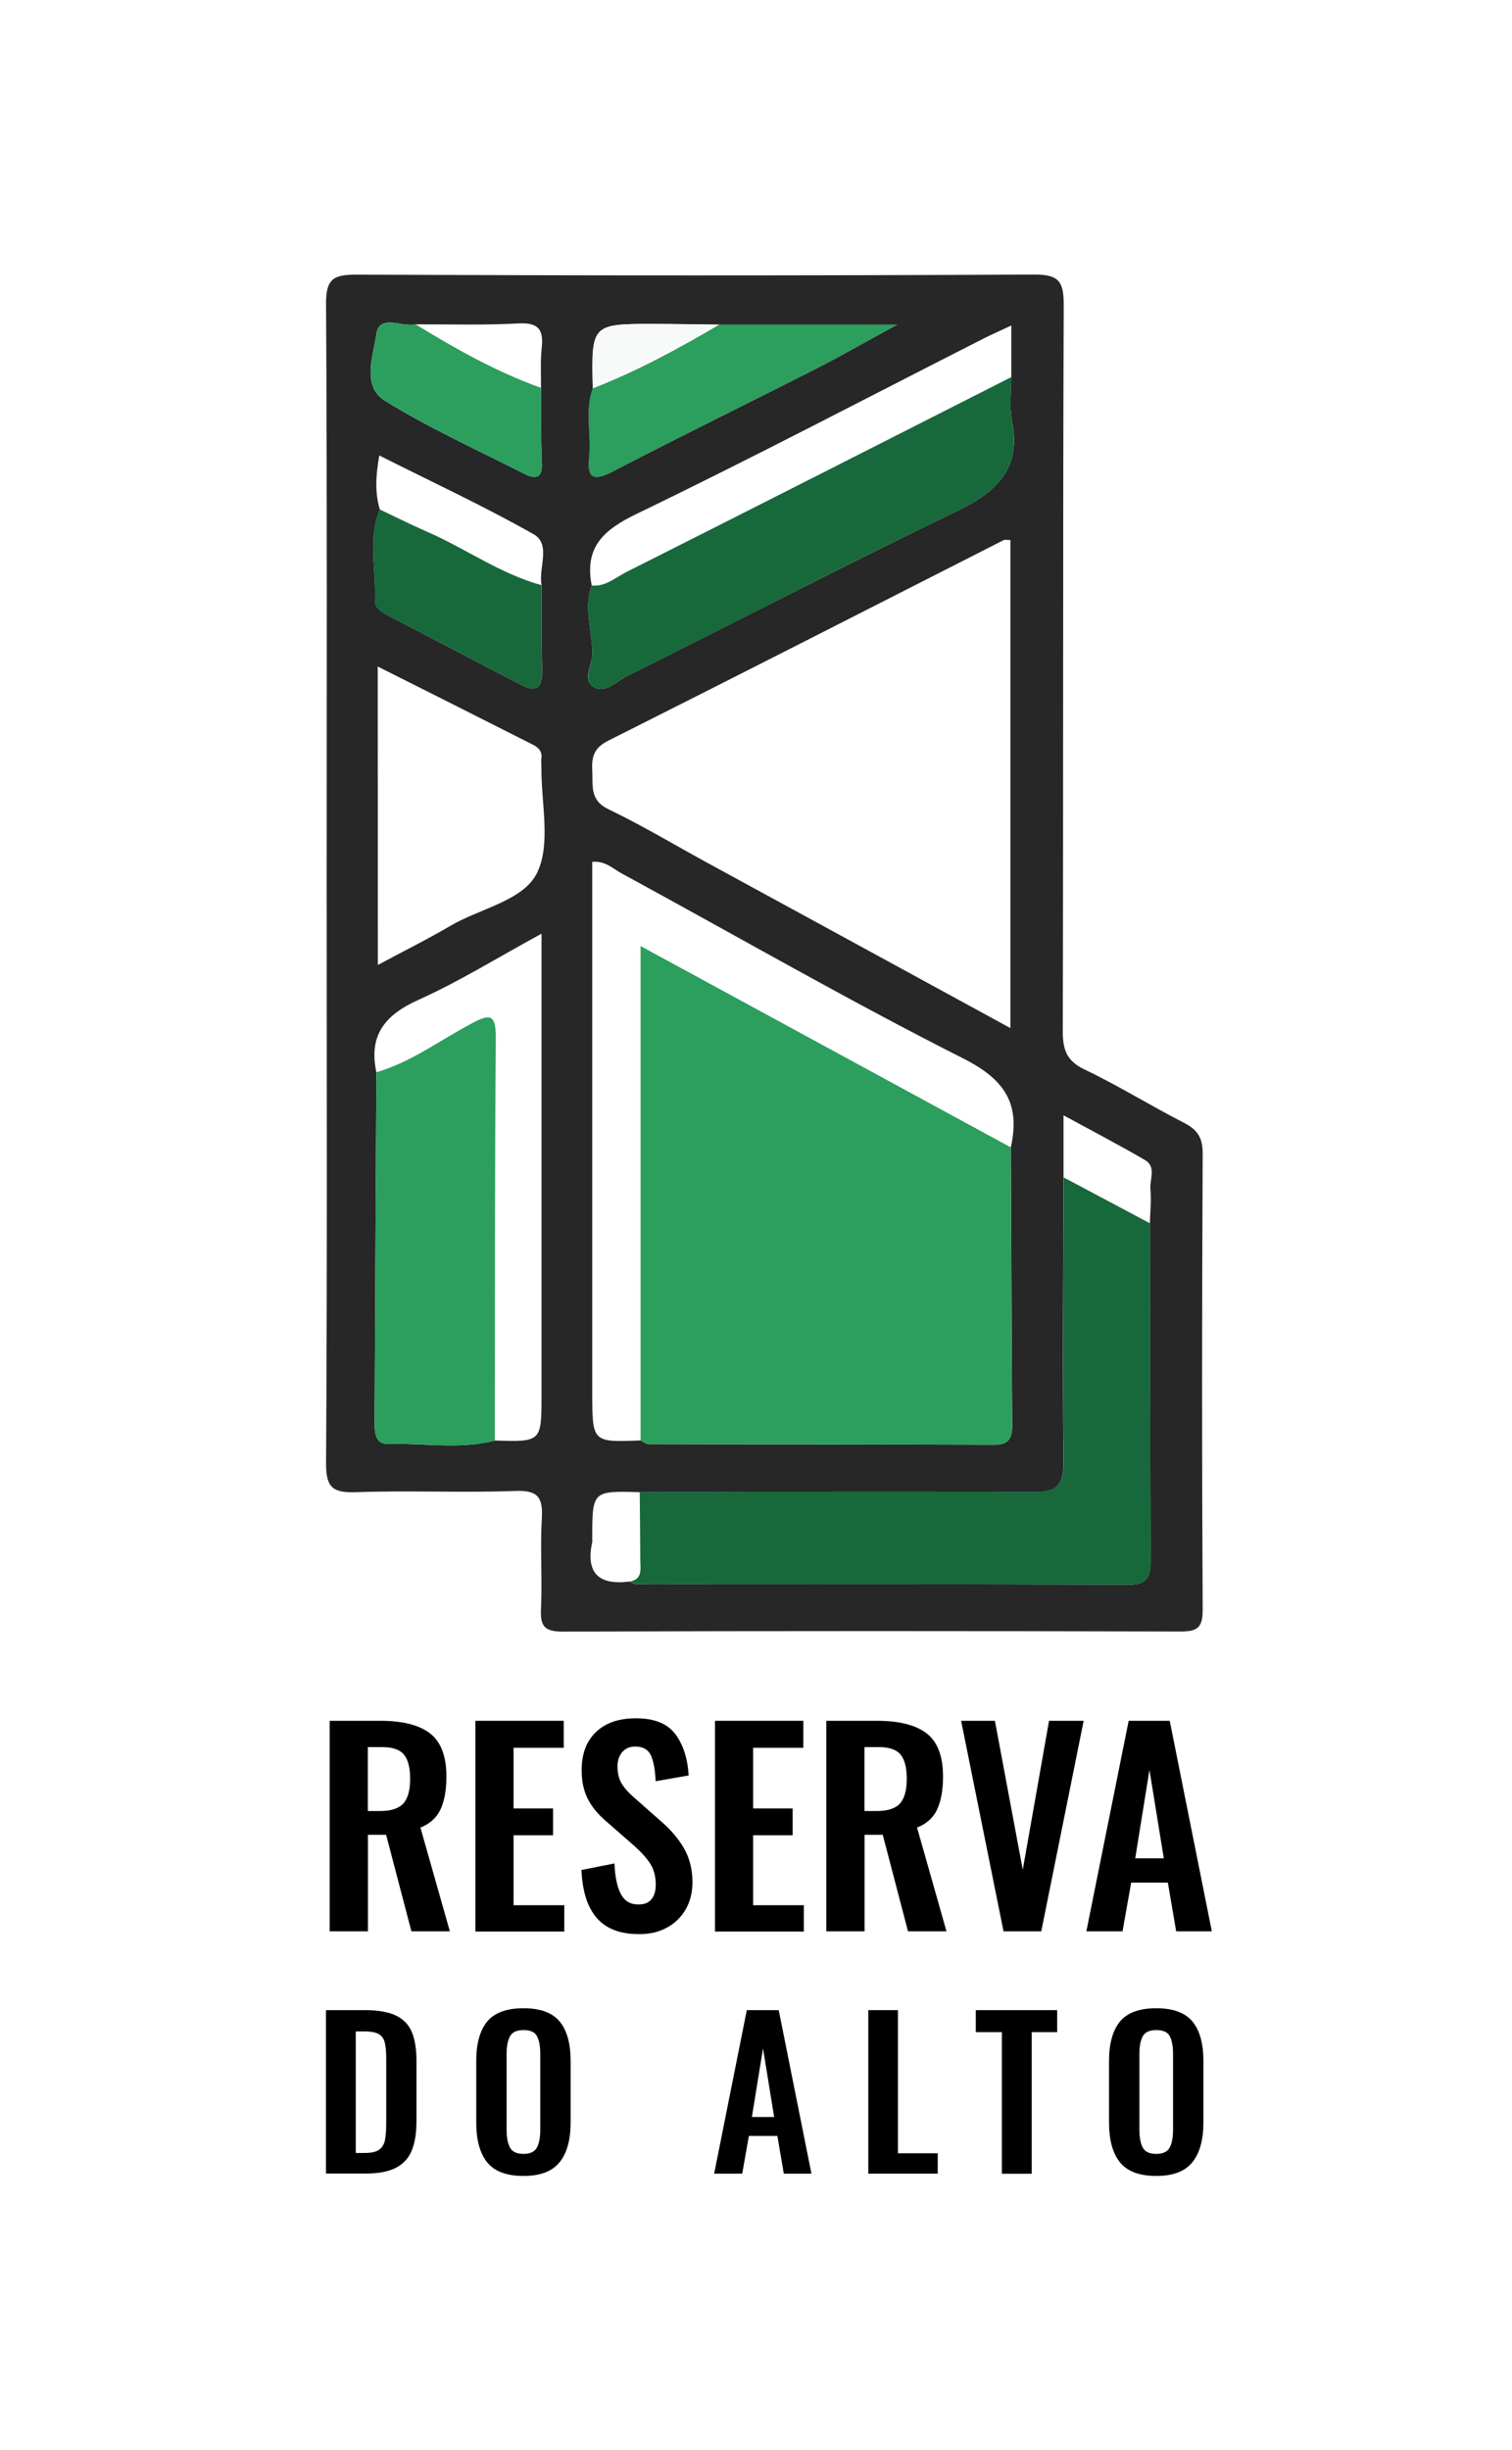 <svg xmlns="http://www.w3.org/2000/svg" xmlns:xlink="http://www.w3.org/1999/xlink" id="Camada_1" x="0px" y="0px" viewBox="0 0 145.47 235.66" style="enable-background:new 0 0 145.47 235.66;" xml:space="preserve">
<rect x="0" y="0" width="145.47" height="235.66" fill="#333333" stroke="none"/>
<style type="text/css">
	.st0{fill:#FFFFFF;}
	.st1{fill:none;stroke:#D20A11;stroke-width:3;stroke-linecap:round;stroke-linejoin:round;}
	.st2{fill:none;stroke:#D20A11;stroke-width:3;stroke-linecap:round;stroke-linejoin:round;stroke-dasharray:0.501,7.015;}
	.st3{fill:none;stroke:#000000;stroke-width:0.986;stroke-linecap:round;stroke-linejoin:round;}
	.st4{fill:none;stroke:#D20A11;stroke-width:2;stroke-miterlimit:10;}
	.st5{fill:#4D4D4D;}
	.st6{fill:#D20A11;}
	.st7{fill:#2C9E5D;}
	.st8{fill:#262726;}
	.st9{fill:#17683B;}
	.st10{fill:#F8FAF9;}
</style>
<g>
	<line class="st0" x1="-437.19" y1="593.12" x2="327.53" y2="593.12"></line>
	<line class="st1" x1="-437.19" y1="593.12" x2="-436.96" y2="593.12"></line>
	<line class="st2" x1="-430.47" y1="593.12" x2="324.05" y2="593.12"></line>
	<line class="st1" x1="327.3" y1="593.12" x2="327.53" y2="593.12"></line>
</g>
<g>
	<path d="M-474.13,692.38h-5.36v-13.78h5.19c2.4,0,4.06,1.37,4.06,3.68c0,1.45-0.87,2.59-2.03,3.02c1.32,0.48,2.24,1.63,2.24,3.27   C-470.03,691.07-471.69,692.38-474.13,692.38z M-474.42,679.92h-3.6v4.78h3.6c1.53,0,2.71-0.75,2.71-2.4   C-471.71,680.66-472.89,679.92-474.42,679.92z M-474.27,686.02h-3.75v5.05h3.75c1.7,0,2.77-0.99,2.77-2.53   S-472.56,686.02-474.27,686.02z"></path>
	<path d="M-461.5,692.38v-0.91c-0.77,0.77-1.47,1.03-2.75,1.03c-1.32,0-2.09-0.25-2.69-0.87c-0.46-0.46-0.72-1.18-0.72-1.94   c0-1.66,1.16-2.75,3.29-2.75h2.86v-0.91c0-1.39-0.7-2.09-2.44-2.09c-1.22,0-1.84,0.29-2.4,1.08l-0.95-0.87   c0.85-1.1,1.82-1.41,3.37-1.41c2.55,0,3.81,1.1,3.81,3.17v6.46H-461.5z M-461.5,687.99h-2.67c-1.43,0-2.13,0.58-2.13,1.68   c0,1.1,0.68,1.63,2.19,1.63c0.81,0,1.53-0.06,2.13-0.64c0.33-0.31,0.48-0.85,0.48-1.64V687.99z"></path>
	<path d="M-456.88,680.16v-1.57h1.57v1.57H-456.88z M-456.8,692.38v-9.52h1.39v9.52H-456.8z"></path>
	<path d="M-446.8,692.38l-2.28-3.7l-2.32,3.7h-1.68l3.23-4.86l-3.1-4.66h1.68l2.19,3.52l2.15-3.52h1.68l-3.1,4.66l3.23,4.86H-446.8z   "></path>
	<path d="M-442.33,687.99c0,2.09,0.99,3.29,2.81,3.29c1.1,0,1.74-0.33,2.5-1.08l0.95,0.83c-0.97,0.97-1.86,1.47-3.48,1.47   c-2.52,0-4.16-1.51-4.16-4.88c0-3.08,1.49-4.88,3.91-4.88c2.46,0,3.91,1.78,3.91,4.6v0.64H-442.33z M-437.59,685.36   c-0.37-0.87-1.22-1.43-2.23-1.43c-1.01,0-1.86,0.56-2.23,1.43c-0.21,0.52-0.25,0.81-0.29,1.59h5.03   C-437.34,686.17-437.38,685.88-437.59,685.36z"></path>
	<path d="M-422.2,691.42c-0.66,0.66-1.57,1.08-2.73,1.08c-1.16,0-2.07-0.43-2.73-1.08c-0.97-0.99-1.16-2.32-1.16-3.79   c0-1.47,0.19-2.81,1.16-3.79c0.66-0.66,1.57-1.08,2.73-1.08c1.16,0,2.07,0.43,2.73,1.08c0.97,0.99,1.16,2.32,1.16,3.79   C-421.04,689.09-421.23,690.43-422.2,691.42z M-423.18,684.68c-0.45-0.44-1.06-0.7-1.74-0.7c-0.68,0-1.28,0.25-1.72,0.7   c-0.7,0.7-0.77,1.88-0.77,2.94c0,1.06,0.08,2.24,0.77,2.94c0.44,0.45,1.04,0.7,1.72,0.7c0.68,0,1.3-0.25,1.74-0.7   c0.7-0.7,0.75-1.88,0.75-2.94C-422.43,686.56-422.49,685.38-423.18,684.68z"></path>
	<path d="M-410.4,692.5c-1.61,0-2.86-0.37-3.91-1.37l0.93-0.93c0.75,0.79,1.78,1.1,2.96,1.1c1.57,0,2.53-0.56,2.53-1.68   c0-0.83-0.48-1.3-1.59-1.39l-1.57-0.14c-1.86-0.15-2.84-0.99-2.84-2.55c0-1.74,1.47-2.79,3.5-2.79c1.35,0,2.57,0.33,3.42,1.03   l-0.91,0.91c-0.68-0.52-1.55-0.75-2.53-0.75c-1.39,0-2.13,0.6-2.13,1.57c0,0.81,0.46,1.3,1.66,1.39l1.53,0.14   c1.66,0.15,2.81,0.79,2.81,2.57C-406.53,691.44-408.1,692.5-410.4,692.5z"></path>
	<path d="M-403.01,687.99c0,2.09,0.99,3.29,2.81,3.29c1.1,0,1.74-0.33,2.5-1.08l0.95,0.83c-0.97,0.97-1.86,1.47-3.48,1.47   c-2.52,0-4.16-1.51-4.16-4.88c0-3.08,1.49-4.88,3.91-4.88c2.46,0,3.91,1.78,3.91,4.6v0.64H-403.01z M-398.27,685.36   c-0.37-0.87-1.22-1.43-2.23-1.43c-1.01,0-1.86,0.56-2.23,1.43c-0.21,0.52-0.25,0.81-0.29,1.59h5.03   C-398.02,686.17-398.06,685.88-398.27,685.36z"></path>
	<path d="M-387.69,692.38v-1.06c-0.68,0.77-1.63,1.18-2.69,1.18c-1.03,0-1.88-0.31-2.46-0.89c-0.68-0.66-0.97-1.57-0.97-2.67v-6.08   h1.39v5.86c0,1.68,0.89,2.53,2.32,2.53s2.38-0.87,2.38-2.53v-5.86h1.39v9.52H-387.69z"></path>
</g>
<g>
	<path d="M-482.91,711.2c0,2.09,0.99,3.29,2.81,3.29c1.1,0,1.74-0.33,2.5-1.08l0.95,0.83c-0.97,0.97-1.86,1.47-3.48,1.47   c-2.52,0-4.16-1.51-4.16-4.88c0-3.08,1.49-4.88,3.91-4.88c2.46,0,3.91,1.78,3.91,4.6v0.64H-482.91z M-478.17,708.57   c-0.37-0.87-1.22-1.43-2.22-1.43c-1.01,0-1.86,0.56-2.23,1.43c-0.21,0.52-0.25,0.81-0.29,1.59h5.03   C-477.92,709.38-477.96,709.09-478.17,708.57z"></path>
	<path d="M-473.88,711.03v-1.3h5.3v1.3H-473.88z"></path>
	<path d="M-459.06,714.88c-0.5,0.5-1.35,0.83-2.32,0.83c-1.04,0-1.92-0.25-2.69-1.26v1.14h-1.39v-13.78h1.39v5.36   c0.77-0.99,1.64-1.22,2.69-1.22c0.97,0,1.82,0.33,2.32,0.83c0.97,0.97,1.16,2.55,1.16,4.04S-458.09,713.91-459.06,714.88z    M-461.67,707.2c-2.07,0-2.4,1.78-2.4,3.64s0.33,3.64,2.4,3.64s2.38-1.78,2.38-3.64S-459.6,707.2-461.67,707.2z"></path>
	<path d="M-448.88,714.63c-0.66,0.66-1.57,1.08-2.73,1.08c-1.16,0-2.07-0.43-2.73-1.08c-0.97-0.99-1.16-2.32-1.16-3.79   c0-1.47,0.19-2.81,1.16-3.79c0.66-0.66,1.57-1.08,2.73-1.08c1.16,0,2.07,0.43,2.73,1.08c0.97,0.99,1.16,2.32,1.16,3.79   C-447.72,712.31-447.92,713.64-448.88,714.63z M-449.87,707.89c-0.45-0.44-1.06-0.7-1.74-0.7c-0.68,0-1.28,0.25-1.72,0.7   c-0.7,0.7-0.77,1.88-0.77,2.94c0,1.06,0.08,2.24,0.77,2.94c0.44,0.45,1.04,0.7,1.72,0.7c0.68,0,1.3-0.25,1.74-0.7   c0.7-0.7,0.75-1.88,0.75-2.94C-449.12,709.77-449.17,708.59-449.87,707.89z"></path>
	<path d="M-438.71,714.63c-0.66,0.66-1.57,1.08-2.73,1.08c-1.16,0-2.07-0.43-2.73-1.08c-0.97-0.99-1.16-2.32-1.16-3.79   c0-1.47,0.19-2.81,1.16-3.79c0.66-0.66,1.57-1.08,2.73-1.08c1.16,0,2.07,0.43,2.73,1.08c0.97,0.99,1.16,2.32,1.16,3.79   C-437.55,712.31-437.74,713.64-438.71,714.63z M-439.7,707.89c-0.44-0.44-1.06-0.7-1.74-0.7s-1.28,0.25-1.72,0.7   c-0.7,0.7-0.77,1.88-0.77,2.94c0,1.06,0.08,2.24,0.77,2.94c0.44,0.45,1.04,0.7,1.72,0.7s1.3-0.25,1.74-0.7   c0.7-0.7,0.75-1.88,0.75-2.94C-438.94,709.77-439,708.59-439.7,707.89z"></path>
	<path d="M-428.38,715.59l-3.02-4.88l-1.86,2.13v2.75h-1.39v-13.78h1.39v9.21l4.3-4.95h1.74l-3.23,3.64l3.79,5.88H-428.38z"></path>
</g>
<g>
	<path d="M-412.76,715.59v-0.91c-0.77,0.77-1.47,1.03-2.75,1.03c-1.32,0-2.09-0.25-2.69-0.87c-0.46-0.46-0.72-1.18-0.72-1.94   c0-1.66,1.16-2.75,3.29-2.75h2.86v-0.91c0-1.39-0.7-2.09-2.44-2.09c-1.22,0-1.84,0.29-2.4,1.08l-0.95-0.87   c0.85-1.1,1.82-1.41,3.37-1.41c2.55,0,3.81,1.1,3.81,3.17v6.46H-412.76z M-412.76,711.2h-2.67c-1.43,0-2.13,0.58-2.13,1.68   c0,1.1,0.68,1.63,2.19,1.63c0.81,0,1.53-0.06,2.13-0.64c0.33-0.31,0.48-0.85,0.48-1.64V711.2z"></path>
	<path d="M-402.4,719.85v-5.38c-0.77,0.99-1.64,1.24-2.69,1.24c-0.97,0-1.82-0.33-2.32-0.83c-0.97-0.97-1.16-2.55-1.16-4.04   s0.19-3.08,1.16-4.04c0.5-0.5,1.35-0.83,2.32-0.83c1.04,0,1.93,0.23,2.71,1.24v-1.12h1.37v13.78H-402.4z M-404.78,707.2   c-2.07,0-2.4,1.78-2.4,3.64s0.33,3.64,2.4,3.64c2.07,0,2.38-1.78,2.38-3.64S-402.71,707.2-404.78,707.2z"></path>
	<path d="M-391.6,715.59v-1.06c-0.68,0.77-1.63,1.18-2.69,1.18c-1.03,0-1.88-0.31-2.46-0.89c-0.68-0.66-0.97-1.57-0.97-2.67v-6.08   h1.39v5.86c0,1.68,0.89,2.53,2.32,2.53s2.38-0.87,2.38-2.53v-5.86h1.39v9.52H-391.6z"></path>
	<path d="M-386.9,703.37v-1.57h1.57v1.57H-386.9z M-386.83,715.59v-9.52h1.39v9.52H-386.83z"></path>
	<path d="M-381.97,715.59v-1.82h1.82v1.82H-381.97z"></path>
	<path d="M-419.9,718.78v-0.99h10.1v0.99H-419.9z"></path>
	<path d="M-409.81,718.78v-0.99h10.44v0.99H-409.81z"></path>
	<path d="M-399.36,718.78v-0.99h10.79v0.99H-399.36z"></path>
	<path d="M-388.57,718.78v-0.99h10.12v0.99H-388.57z"></path>
</g>
<g>
	<polygon class="st3" points="-419.9,718.28 -419.9,718.28 -383.81,718.28  "></polygon>
</g>
<g>
	<path d="M-215.51,692.38h-1.2l-4.53-13.78h1.55l3.58,11.14l3.58-11.14h1.55L-215.51,692.38z"></path>
	<path d="M-209.07,687.99c0,2.09,0.99,3.29,2.81,3.29c1.1,0,1.74-0.33,2.5-1.08l0.95,0.83c-0.97,0.97-1.86,1.47-3.48,1.47   c-2.51,0-4.16-1.51-4.16-4.88c0-3.08,1.49-4.88,3.91-4.88c2.46,0,3.91,1.78,3.91,4.6v0.64H-209.07z M-204.33,685.36   c-0.37-0.87-1.22-1.43-2.22-1.43c-1.01,0-1.86,0.56-2.23,1.43c-0.21,0.52-0.25,0.81-0.29,1.59h5.03   C-204.08,686.17-204.11,685.88-204.33,685.36z"></path>
	<path d="M-193.67,692.38v-5.86c0-1.68-0.91-2.53-2.34-2.53c-1.43,0-2.36,0.87-2.36,2.53v5.86h-1.39v-9.52h1.39v1.04   c0.68-0.77,1.61-1.16,2.67-1.16c1.03,0,1.86,0.31,2.44,0.89c0.68,0.66,0.99,1.55,0.99,2.65v6.09H-193.67z"></path>
	<path d="M-182.88,692.38v-5.88c0-1.66-0.89-2.52-2.32-2.52s-2.38,0.87-2.38,2.52v5.88h-1.39v-13.78h1.39v5.3   c0.7-0.79,1.61-1.16,2.67-1.16c2.15,0,3.42,1.37,3.42,3.52v6.11H-182.88z"></path>
	<path d="M-172.8,692.38v-0.91c-0.77,0.77-1.47,1.03-2.75,1.03c-1.32,0-2.09-0.25-2.69-0.87c-0.46-0.46-0.72-1.18-0.72-1.94   c0-1.66,1.16-2.75,3.29-2.75h2.86v-0.91c0-1.39-0.7-2.09-2.44-2.09c-1.22,0-1.84,0.29-2.4,1.08l-0.95-0.87   c0.85-1.1,1.82-1.41,3.37-1.41c2.55,0,3.81,1.1,3.81,3.17v6.46H-172.8z M-172.8,687.99h-2.67c-1.43,0-2.13,0.58-2.13,1.68   c0,1.1,0.68,1.63,2.19,1.63c0.81,0,1.53-0.06,2.13-0.64c0.33-0.31,0.48-0.85,0.48-1.64V687.99z"></path>
</g>
<g>
	<path d="M-229.34,715.71c-2.4,0-4.22-1.63-4.22-4.88s1.82-4.88,4.22-4.88c1.32,0,2.15,0.35,3.13,1.41l-0.95,0.89   c-0.72-0.79-1.28-1.06-2.19-1.06c-0.93,0-1.7,0.37-2.21,1.08c-0.44,0.62-0.62,1.35-0.62,2.55c0,1.2,0.17,1.94,0.62,2.55   c0.5,0.72,1.28,1.08,2.21,1.08c0.91,0,1.47-0.29,2.19-1.08l0.95,0.91C-227.19,715.36-228.02,715.71-229.34,715.71z"></path>
	<path d="M-217.81,714.63c-0.66,0.66-1.57,1.08-2.73,1.08c-1.16,0-2.07-0.43-2.73-1.08c-0.97-0.99-1.16-2.32-1.16-3.79   c0-1.47,0.19-2.81,1.16-3.79c0.66-0.66,1.57-1.08,2.73-1.08c1.16,0,2.07,0.43,2.73,1.08c0.97,0.99,1.16,2.32,1.16,3.79   C-216.65,712.31-216.84,713.64-217.81,714.63z M-218.79,707.89c-0.45-0.44-1.06-0.7-1.74-0.7c-0.68,0-1.28,0.25-1.72,0.7   c-0.7,0.7-0.77,1.88-0.77,2.94c0,1.06,0.08,2.24,0.77,2.94c0.45,0.45,1.04,0.7,1.72,0.7c0.68,0,1.3-0.25,1.74-0.7   c0.7-0.7,0.75-1.88,0.75-2.94C-218.04,709.77-218.1,708.59-218.79,707.89z"></path>
	<path d="M-207.67,715.59v-5.86c0-1.68-0.91-2.53-2.34-2.53c-1.43,0-2.36,0.87-2.36,2.53v5.86h-1.39v-9.52h1.39v1.04   c0.68-0.77,1.61-1.16,2.67-1.16c1.03,0,1.86,0.31,2.44,0.89c0.68,0.66,0.99,1.55,0.99,2.65v6.09H-207.67z"></path>
	<path d="M-196.88,715.59v-5.88c0-1.66-0.89-2.52-2.32-2.52s-2.38,0.87-2.38,2.52v5.88h-1.39v-13.78h1.39v5.3   c0.7-0.79,1.61-1.16,2.67-1.16c2.15,0,3.42,1.37,3.42,3.52v6.11H-196.88z"></path>
	<path d="M-191.33,711.2c0,2.09,0.99,3.29,2.81,3.29c1.1,0,1.74-0.33,2.5-1.08l0.95,0.83c-0.97,0.97-1.86,1.47-3.48,1.47   c-2.52,0-4.16-1.51-4.16-4.88c0-3.08,1.49-4.88,3.91-4.88c2.46,0,3.91,1.78,3.91,4.6v0.64H-191.33z M-186.59,708.57   c-0.37-0.87-1.22-1.43-2.23-1.43s-1.86,0.56-2.22,1.43c-0.21,0.52-0.25,0.81-0.29,1.59h5.03   C-186.34,709.38-186.38,709.09-186.59,708.57z"></path>
	<path d="M-178.35,715.71c-2.4,0-4.22-1.63-4.22-4.88s1.82-4.88,4.22-4.88c1.32,0,2.15,0.35,3.13,1.41l-0.95,0.89   c-0.72-0.79-1.28-1.06-2.19-1.06c-0.93,0-1.7,0.37-2.21,1.08c-0.45,0.62-0.62,1.35-0.62,2.55c0,1.2,0.17,1.94,0.62,2.55   c0.5,0.72,1.28,1.08,2.21,1.08c0.91,0,1.47-0.29,2.19-1.08l0.95,0.91C-176.2,715.36-177.04,715.71-178.35,715.71z"></path>
	<path d="M-172.07,711.2c0,2.09,0.99,3.29,2.81,3.29c1.1,0,1.74-0.33,2.5-1.08l0.95,0.83c-0.97,0.97-1.86,1.47-3.48,1.47   c-2.52,0-4.16-1.51-4.16-4.88c0-3.08,1.49-4.88,3.91-4.88c2.46,0,3.91,1.78,3.91,4.6v0.64H-172.07z M-167.33,708.57   c-0.37-0.87-1.22-1.43-2.23-1.43s-1.86,0.56-2.22,1.43c-0.21,0.52-0.25,0.81-0.29,1.59h5.03   C-167.07,709.38-167.11,709.09-167.33,708.57z"></path>
	<path d="M-157.44,707.89c-0.52-0.52-0.91-0.7-1.64-0.7c-1.39,0-2.28,1.1-2.28,2.55v5.84h-1.39v-9.52h1.39v1.16   c0.52-0.79,1.57-1.28,2.67-1.28c0.91,0,1.61,0.21,2.28,0.89L-157.44,707.89z"></path>
</g>
<g>
	<path d="M-233.46,738.81v-0.91c-0.77,0.77-1.47,1.03-2.75,1.03c-1.32,0-2.09-0.25-2.69-0.87c-0.46-0.46-0.72-1.18-0.72-1.94   c0-1.66,1.16-2.75,3.29-2.75h2.86v-0.91c0-1.39-0.7-2.09-2.44-2.09c-1.22,0-1.84,0.29-2.4,1.08l-0.95-0.87   c0.85-1.1,1.82-1.41,3.37-1.41c2.55,0,3.81,1.1,3.81,3.17v6.46H-233.46z M-233.46,734.41h-2.67c-1.43,0-2.13,0.58-2.13,1.68   c0,1.1,0.68,1.63,2.19,1.63c0.81,0,1.53-0.06,2.13-0.64c0.33-0.31,0.48-0.85,0.48-1.64V734.41z"></path>
	<path d="M-211.79,738.81v-5.86c0-1.68-0.91-2.53-2.34-2.53c-1.39,0-2.38,0.87-2.38,2.38v6.02h-1.39v-5.86   c0-1.68-0.91-2.53-2.34-2.53s-2.38,0.87-2.38,2.53v5.86h-1.39v-9.52h1.39v1.04c0.68-0.77,1.63-1.16,2.69-1.16   c1.32,0,2.34,0.54,2.92,1.59c0.74-1.04,1.8-1.59,3.13-1.59c1.03,0,1.88,0.33,2.46,0.89c0.68,0.66,1.03,1.55,1.03,2.65v6.09H-211.79   z"></path>
	<path d="M-201.72,738.81v-0.91c-0.77,0.77-1.47,1.03-2.75,1.03c-1.32,0-2.09-0.25-2.69-0.87c-0.46-0.46-0.72-1.18-0.72-1.94   c0-1.66,1.16-2.75,3.29-2.75h2.86v-0.91c0-1.39-0.7-2.09-2.44-2.09c-1.22,0-1.84,0.29-2.4,1.08l-0.95-0.87   c0.85-1.1,1.82-1.41,3.37-1.41c2.55,0,3.81,1.1,3.81,3.17v6.46H-201.72z M-201.72,734.41h-2.67c-1.43,0-2.13,0.58-2.13,1.68   c0,1.1,0.68,1.63,2.19,1.63c0.81,0,1.53-0.06,2.13-0.64c0.33-0.31,0.48-0.85,0.48-1.64V734.41z"></path>
	<path d="M-191.35,743.06v-5.38c-0.77,0.99-1.64,1.24-2.69,1.24c-0.97,0-1.82-0.33-2.32-0.83c-0.97-0.97-1.16-2.55-1.16-4.04   s0.19-3.08,1.16-4.04c0.5-0.5,1.35-0.83,2.32-0.83c1.04,0,1.93,0.23,2.71,1.24v-1.12h1.37v13.78H-191.35z M-193.73,730.41   c-2.07,0-2.4,1.78-2.4,3.64s0.33,3.64,2.4,3.64c2.07,0,2.38-1.78,2.38-3.64S-191.66,730.41-193.73,730.41z"></path>
	<path d="M-180.56,738.81v-1.06c-0.68,0.77-1.63,1.18-2.69,1.18c-1.03,0-1.88-0.31-2.46-0.89c-0.68-0.66-0.97-1.57-0.97-2.67v-6.08   h1.39v5.86c0,1.68,0.89,2.53,2.32,2.53s2.38-0.87,2.38-2.53v-5.86h1.39v9.52H-180.56z"></path>
	<path d="M-174.93,734.41c0,2.09,0.99,3.29,2.81,3.29c1.1,0,1.74-0.33,2.5-1.08l0.95,0.83c-0.97,0.97-1.86,1.47-3.48,1.47   c-2.51,0-4.16-1.51-4.16-4.88c0-3.08,1.49-4.88,3.91-4.88c2.46,0,3.91,1.78,3.91,4.6v0.64H-174.93z M-170.19,731.78   c-0.37-0.87-1.22-1.43-2.22-1.43c-1.01,0-1.86,0.56-2.23,1.43c-0.21,0.52-0.25,0.81-0.29,1.59h5.03   C-169.94,732.59-169.98,732.3-170.19,731.78z"></path>
	<path d="M-162.95,738.81c-1.63,0-2.44-1.14-2.44-2.55v-5.84h-1.2v-1.06h1.2v-2.98h1.39v2.98h2.03v1.06H-164v5.8   c0,0.87,0.41,1.39,1.3,1.39h0.74v1.2H-162.95z"></path>
	<path d="M-158.57,734.41c0,2.09,0.99,3.29,2.81,3.29c1.1,0,1.74-0.33,2.5-1.08l0.95,0.83c-0.97,0.97-1.86,1.47-3.48,1.47   c-2.51,0-4.16-1.51-4.16-4.88c0-3.08,1.49-4.88,3.91-4.88c2.46,0,3.91,1.78,3.91,4.6v0.64H-158.57z M-153.83,731.78   c-0.37-0.87-1.22-1.43-2.22-1.43c-1.01,0-1.86,0.56-2.23,1.43c-0.21,0.52-0.25,0.81-0.29,1.59h5.03   C-153.57,732.59-153.61,732.3-153.83,731.78z"></path>
	<path d="M-149.32,738.81v-1.82h1.82v1.82H-149.32z"></path>
</g>
<g>
	<path d="M-14.54,691.07c-0.93,0.93-2.15,1.43-3.52,1.43s-2.59-0.5-3.52-1.43c-1.3-1.3-1.3-2.65-1.3-5.57c0-2.92,0-4.28,1.3-5.57   c0.93-0.93,2.15-1.43,3.52-1.43s2.59,0.5,3.52,1.43c1.3,1.3,1.3,2.65,1.3,5.57C-13.25,688.42-13.25,689.77-14.54,691.07z    M-15.68,680.79c-0.6-0.62-1.47-0.99-2.38-0.99s-1.78,0.37-2.38,0.99c-0.87,0.89-0.97,1.82-0.97,4.7c0,2.88,0.1,3.81,0.97,4.7   c0.6,0.62,1.47,0.99,2.38,0.99s1.78-0.37,2.38-0.99c0.87-0.89,0.97-1.82,0.97-4.7C-14.72,682.61-14.81,681.68-15.68,680.79z"></path>
	<path d="M-3.73,691.67c-0.5,0.5-1.35,0.83-2.32,0.83c-1.04,0-1.92-0.25-2.69-1.26v1.14h-1.39v-13.78h1.39v5.36   c0.77-0.99,1.64-1.22,2.69-1.22c0.97,0,1.82,0.33,2.32,0.83c0.97,0.97,1.16,2.55,1.16,4.04S-2.76,690.7-3.73,691.67z M-6.34,683.99   c-2.07,0-2.4,1.78-2.4,3.64s0.33,3.64,2.4,3.64s2.38-1.78,2.38-3.64S-4.27,683.99-6.34,683.99z"></path>
	<path d="M5.65,684.68c-0.52-0.52-0.91-0.7-1.65-0.7c-1.39,0-2.28,1.1-2.28,2.55v5.84H0.33v-9.52h1.39v1.16   c0.52-0.79,1.57-1.28,2.67-1.28c0.91,0,1.61,0.21,2.28,0.89L5.65,684.68z"></path>
	<path d="M13.6,692.38v-0.91c-0.77,0.77-1.47,1.03-2.75,1.03c-1.32,0-2.09-0.25-2.69-0.87c-0.46-0.46-0.72-1.18-0.72-1.94   c0-1.66,1.16-2.75,3.29-2.75h2.86v-0.91c0-1.39-0.7-2.09-2.44-2.09c-1.22,0-1.84,0.29-2.4,1.08l-0.95-0.87   c0.85-1.1,1.82-1.41,3.37-1.41c2.55,0,3.81,1.1,3.81,3.17v6.46H13.6z M13.6,687.99h-2.67c-1.43,0-2.13,0.58-2.13,1.68   c0,1.1,0.68,1.62,2.19,1.62c0.81,0,1.53-0.06,2.13-0.64c0.33-0.31,0.48-0.85,0.48-1.64V687.99z"></path>
	<path d="M21.3,692.5c-1.61,0-2.86-0.37-3.91-1.37l0.93-0.93c0.75,0.79,1.78,1.1,2.96,1.1c1.57,0,2.54-0.56,2.54-1.68   c0-0.83-0.48-1.3-1.59-1.39l-1.57-0.14c-1.86-0.15-2.84-0.99-2.84-2.55c0-1.74,1.47-2.79,3.5-2.79c1.35,0,2.57,0.33,3.42,1.03   l-0.91,0.91c-0.68-0.52-1.55-0.75-2.53-0.75c-1.39,0-2.13,0.6-2.13,1.57c0,0.81,0.46,1.3,1.66,1.39l1.53,0.14   c1.66,0.15,2.81,0.79,2.81,2.57C25.17,691.44,23.6,692.5,21.3,692.5z"></path>
	<path d="M32.46,680.16v-1.57h1.57v1.57H32.46z M32.53,692.38v-9.52h1.39v9.52H32.53z"></path>
	<path d="M43.44,692.38v-5.86c0-1.68-0.91-2.53-2.34-2.53s-2.36,0.87-2.36,2.53v5.86h-1.39v-9.52h1.39v1.04   c0.68-0.77,1.61-1.16,2.67-1.16c1.03,0,1.86,0.31,2.44,0.89c0.68,0.66,0.99,1.55,0.99,2.65v6.09H43.44z"></path>
	<path d="M48.06,680.16v-1.57h1.57v1.57H48.06z M48.14,692.38v-9.52h1.39v9.52H48.14z"></path>
	<path d="M56.65,692.5c-2.4,0-4.22-1.63-4.22-4.88s1.82-4.88,4.22-4.88c1.32,0,2.15,0.35,3.13,1.41l-0.95,0.89   c-0.72-0.79-1.28-1.06-2.19-1.06c-0.93,0-1.7,0.37-2.21,1.08c-0.45,0.62-0.62,1.35-0.62,2.55s0.17,1.94,0.62,2.55   c0.5,0.72,1.28,1.08,2.21,1.08c0.91,0,1.47-0.29,2.19-1.08l0.95,0.91C58.8,692.15,57.97,692.5,56.65,692.5z"></path>
	<path d="M62.28,680.16v-1.57h1.57v1.57H62.28z M62.36,692.38v-9.52h1.39v9.52H62.36z"></path>
	<path d="M72.57,692.38v-0.91c-0.77,0.77-1.47,1.03-2.75,1.03c-1.32,0-2.09-0.25-2.69-0.87c-0.46-0.46-0.72-1.18-0.72-1.94   c0-1.66,1.16-2.75,3.29-2.75h2.86v-0.91c0-1.39-0.7-2.09-2.44-2.09c-1.22,0-1.84,0.29-2.4,1.08l-0.95-0.87   c0.85-1.1,1.82-1.41,3.37-1.41c2.55,0,3.81,1.1,3.81,3.17v6.46H72.57z M72.57,687.99H69.9c-1.43,0-2.13,0.58-2.13,1.68   c0,1.1,0.68,1.62,2.19,1.62c0.81,0,1.53-0.06,2.13-0.64c0.33-0.31,0.48-0.85,0.48-1.64V687.99z"></path>
	<path d="M82.96,692.38v-1.14c-0.77,1.01-1.66,1.26-2.71,1.26c-0.97,0-1.82-0.33-2.32-0.83c-0.97-0.97-1.16-2.55-1.16-4.04   s0.19-3.08,1.16-4.04c0.5-0.5,1.35-0.83,2.32-0.83c1.04,0,1.92,0.23,2.69,1.22v-5.36h1.39v13.78H82.96z M80.56,683.99   c-2.07,0-2.4,1.78-2.4,3.64s0.33,3.64,2.4,3.64s2.38-1.78,2.38-3.64S82.63,683.99,80.56,683.99z"></path>
	<path d="M93.11,692.38v-0.91c-0.77,0.77-1.47,1.03-2.75,1.03c-1.32,0-2.09-0.25-2.69-0.87c-0.46-0.46-0.72-1.18-0.72-1.94   c0-1.66,1.16-2.75,3.29-2.75h2.86v-0.91c0-1.39-0.7-2.09-2.44-2.09c-1.22,0-1.84,0.29-2.4,1.08l-0.95-0.87   c0.85-1.1,1.82-1.41,3.37-1.41c2.55,0,3.81,1.1,3.81,3.17v6.46H93.11z M93.11,687.99h-2.67c-1.43,0-2.13,0.58-2.13,1.68   c0,1.1,0.68,1.62,2.19,1.62c0.81,0,1.53-0.06,2.13-0.64c0.33-0.31,0.48-0.85,0.48-1.64V687.99z"></path>
	<path d="M100.81,692.5c-1.61,0-2.86-0.37-3.91-1.37l0.93-0.93c0.75,0.79,1.78,1.1,2.96,1.1c1.57,0,2.54-0.56,2.54-1.68   c0-0.83-0.48-1.3-1.59-1.39l-1.57-0.14c-1.86-0.15-2.84-0.99-2.84-2.55c0-1.74,1.47-2.79,3.5-2.79c1.35,0,2.57,0.33,3.42,1.03   l-0.91,0.91c-0.68-0.52-1.55-0.75-2.54-0.75c-1.39,0-2.13,0.6-2.13,1.57c0,0.81,0.46,1.3,1.66,1.39l1.53,0.14   c1.66,0.15,2.81,0.79,2.81,2.57C104.68,691.44,103.11,692.5,100.81,692.5z"></path>
	<path d="M108.1,692.38v-1.63h1.66v1.63H108.1z M109.53,688.51h-1.2l-0.19-9.91h1.61L109.53,688.51z"></path>
</g>
<g>
	<path d="M-11.41,703.13v5.07h6.04v1.32h-6.04v6.08h-1.47v-13.78h8.55v1.32H-11.41z"></path>
	<path d="M2.67,715.59v-0.91c-0.77,0.77-1.47,1.03-2.75,1.03c-1.32,0-2.09-0.25-2.69-0.87c-0.46-0.46-0.72-1.18-0.72-1.94   c0-1.66,1.16-2.75,3.29-2.75h2.86v-0.91c0-1.39-0.7-2.09-2.44-2.09c-1.22,0-1.84,0.29-2.4,1.08l-0.95-0.87   c0.85-1.1,1.82-1.41,3.37-1.41c2.55,0,3.81,1.1,3.81,3.17v6.46H2.67z M2.67,711.2H0c-1.43,0-2.13,0.58-2.13,1.68   c0,1.1,0.68,1.62,2.19,1.62c0.81,0,1.53-0.06,2.13-0.64c0.33-0.31,0.48-0.85,0.48-1.64V711.2z"></path>
	<path d="M11.06,715.71c-2.4,0-4.22-1.63-4.22-4.88s1.82-4.88,4.22-4.88c1.32,0,2.15,0.35,3.13,1.41l-0.95,0.89   c-0.72-0.79-1.28-1.06-2.19-1.06c-0.93,0-1.7,0.37-2.21,1.08c-0.45,0.62-0.62,1.35-0.62,2.55s0.17,1.94,0.62,2.55   c0.5,0.72,1.28,1.08,2.21,1.08c0.91,0,1.47-0.29,2.19-1.08l0.95,0.91C13.21,715.36,12.38,715.71,11.06,715.71z M10.54,719.77H9.01   l1.37-2.88h1.3L10.54,719.77z"></path>
	<path d="M22.01,715.59v-0.91c-0.77,0.77-1.47,1.03-2.75,1.03c-1.32,0-2.09-0.25-2.69-0.87c-0.46-0.46-0.72-1.18-0.72-1.94   c0-1.66,1.16-2.75,3.29-2.75h2.86v-0.91c0-1.39-0.7-2.09-2.44-2.09c-1.22,0-1.84,0.29-2.4,1.08l-0.95-0.87   c0.85-1.1,1.82-1.41,3.37-1.41c2.55,0,3.81,1.1,3.81,3.17v6.46H22.01z M22.01,711.2h-2.67c-1.43,0-2.13,0.58-2.13,1.68   c0,1.1,0.68,1.62,2.19,1.62c0.81,0,1.53-0.06,2.13-0.64c0.33-0.31,0.48-0.85,0.48-1.64V711.2z"></path>
	<path d="M37.47,715.59v-1.06c-0.68,0.77-1.62,1.18-2.69,1.18c-1.03,0-1.88-0.31-2.46-0.89c-0.68-0.66-0.97-1.57-0.97-2.67v-6.08   h1.39v5.86c0,1.68,0.89,2.53,2.32,2.53s2.38-0.87,2.38-2.53v-5.86h1.39v9.52H37.47z"></path>
	<path d="M54.45,715.59v-5.86c0-1.68-0.91-2.53-2.34-2.53c-1.39,0-2.38,0.87-2.38,2.38v6.02h-1.39v-5.86c0-1.68-0.91-2.53-2.34-2.53   c-1.43,0-2.38,0.87-2.38,2.53v5.86h-1.39v-9.52h1.39v1.04c0.68-0.77,1.62-1.16,2.69-1.16c1.32,0,2.34,0.54,2.92,1.59   c0.74-1.04,1.8-1.59,3.13-1.59c1.03,0,1.88,0.33,2.46,0.89c0.68,0.66,1.03,1.55,1.03,2.65v6.09H54.45z"></path>
	<path d="M66.54,715.59c-1.62,0-2.44-1.14-2.44-2.55v-5.84h-1.2v-1.06h1.2v-2.98h1.39v2.98h2.03v1.06h-2.03v5.8   c0,0.87,0.41,1.39,1.3,1.39h0.74v1.2H66.54z"></path>
	<path d="M76.17,714.63c-0.66,0.66-1.57,1.08-2.73,1.08c-1.16,0-2.07-0.43-2.73-1.08c-0.97-0.99-1.16-2.32-1.16-3.79   c0-1.47,0.19-2.81,1.16-3.79c0.66-0.66,1.57-1.08,2.73-1.08c1.16,0,2.07,0.43,2.73,1.08c0.97,0.99,1.16,2.32,1.16,3.79   C77.33,712.31,77.14,713.64,76.17,714.63z M75.18,707.89c-0.44-0.44-1.06-0.7-1.74-0.7c-0.68,0-1.28,0.25-1.72,0.7   c-0.7,0.7-0.77,1.88-0.77,2.94c0,1.06,0.08,2.24,0.77,2.94c0.45,0.45,1.04,0.7,1.72,0.7c0.68,0,1.3-0.25,1.74-0.7   c0.7-0.7,0.75-1.88,0.75-2.94C75.94,709.77,75.88,708.59,75.18,707.89z"></path>
	<path d="M86.23,715.59v-1.06c-0.68,0.77-1.62,1.18-2.69,1.18c-1.03,0-1.88-0.31-2.46-0.89c-0.68-0.66-0.97-1.57-0.97-2.67v-6.08   h1.39v5.86c0,1.68,0.89,2.53,2.32,2.53s2.38-0.87,2.38-2.53v-5.86h1.39v9.52H86.23z"></path>
	<path d="M96.32,707.89c-0.52-0.52-0.91-0.7-1.64-0.7c-1.39,0-2.28,1.1-2.28,2.55v5.84H91v-9.52h1.39v1.16   c0.52-0.79,1.57-1.28,2.67-1.28c0.91,0,1.61,0.21,2.28,0.89L96.32,707.89z"></path>
</g>
<g>
	<path d="M15.8,738.81v-5.86c0-1.68-0.91-2.53-2.34-2.53s-2.36,0.87-2.36,2.53v5.86H9.71v-9.52h1.39v1.04   c0.68-0.77,1.61-1.16,2.67-1.16c1.03,0,1.86,0.31,2.44,0.89c0.68,0.66,0.99,1.55,0.99,2.65v6.09H15.8z"></path>
	<path d="M26.62,737.84c-0.66,0.66-1.57,1.08-2.73,1.08c-1.16,0-2.07-0.43-2.73-1.08c-0.97-0.99-1.16-2.32-1.16-3.79   c0-1.47,0.19-2.81,1.16-3.79c0.66-0.66,1.57-1.08,2.73-1.08c1.16,0,2.07,0.43,2.73,1.08c0.97,0.99,1.16,2.32,1.16,3.79   C27.78,735.52,27.58,736.85,26.62,737.84z M25.63,731.11c-0.44-0.44-1.06-0.7-1.74-0.7c-0.68,0-1.28,0.25-1.72,0.7   c-0.7,0.7-0.77,1.88-0.77,2.94c0,1.06,0.08,2.24,0.77,2.94c0.45,0.45,1.04,0.7,1.72,0.7c0.68,0,1.3-0.25,1.74-0.7   c0.7-0.7,0.75-1.88,0.75-2.94C26.38,732.98,26.33,731.8,25.63,731.11z"></path>
	<path d="M37.76,738.81c-1.66,0-2.42-1.08-2.42-2.53v-11.24h1.39v11.18c0,0.93,0.31,1.39,1.28,1.39h0.75v1.2H37.76z"></path>
	<path d="M46.77,737.84c-0.66,0.66-1.57,1.08-2.73,1.08c-1.16,0-2.07-0.43-2.73-1.08c-0.97-0.99-1.16-2.32-1.16-3.79   c0-1.47,0.19-2.81,1.16-3.79c0.66-0.66,1.57-1.08,2.73-1.08c1.16,0,2.07,0.43,2.73,1.08c0.97,0.99,1.16,2.32,1.16,3.79   C47.93,735.52,47.74,736.85,46.77,737.84z M45.78,731.11c-0.44-0.44-1.06-0.7-1.74-0.7c-0.68,0-1.28,0.25-1.72,0.7   c-0.7,0.7-0.77,1.88-0.77,2.94c0,1.06,0.08,2.24,0.77,2.94c0.45,0.45,1.04,0.7,1.72,0.7c0.68,0,1.3-0.25,1.74-0.7   c0.7-0.7,0.75-1.88,0.75-2.94C46.54,732.98,46.48,731.8,45.78,731.11z"></path>
	<path d="M54.53,738.92c-2.4,0-4.22-1.63-4.22-4.88s1.82-4.88,4.22-4.88c1.32,0,2.15,0.35,3.13,1.41l-0.95,0.89   c-0.72-0.79-1.28-1.06-2.19-1.06c-0.93,0-1.7,0.37-2.21,1.08c-0.45,0.62-0.62,1.35-0.62,2.55s0.17,1.94,0.62,2.55   c0.5,0.72,1.28,1.08,2.21,1.08c0.91,0,1.47-0.29,2.19-1.08l0.95,0.91C56.67,738.57,55.84,738.92,54.53,738.92z"></path>
	<path d="M65.4,738.81v-0.91c-0.77,0.77-1.47,1.03-2.75,1.03c-1.32,0-2.09-0.25-2.69-0.87c-0.46-0.46-0.72-1.18-0.72-1.94   c0-1.66,1.16-2.75,3.29-2.75h2.86v-0.91c0-1.39-0.7-2.09-2.44-2.09c-1.22,0-1.84,0.29-2.4,1.08l-0.95-0.87   c0.85-1.1,1.82-1.41,3.37-1.41c2.55,0,3.81,1.1,3.81,3.17v6.46H65.4z M65.4,734.41h-2.67c-1.43,0-2.13,0.58-2.13,1.68   c0,1.1,0.68,1.62,2.19,1.62c0.81,0,1.53-0.06,2.13-0.64c0.33-0.31,0.48-0.85,0.48-1.64V734.41z"></path>
	<path d="M72.47,738.81c-1.66,0-2.42-1.08-2.42-2.53v-11.24h1.39v11.18c0,0.93,0.31,1.39,1.28,1.39h0.75v1.2H72.47z"></path>
	<path d="M75.71,738.81v-1.82h1.82v1.82H75.71z"></path>
</g>
<g>
	<path d="M233.53,679.92v5.07h6.04v1.32h-6.04v6.08h-1.47v-13.78h8.55v1.32H233.53z"></path>
	<path d="M247.61,692.38v-0.91c-0.77,0.77-1.47,1.03-2.75,1.03c-1.32,0-2.09-0.25-2.69-0.87c-0.46-0.46-0.72-1.18-0.72-1.94   c0-1.66,1.16-2.75,3.29-2.75h2.86v-0.91c0-1.39-0.7-2.09-2.44-2.09c-1.22,0-1.84,0.29-2.4,1.08l-0.95-0.87   c0.85-1.1,1.82-1.41,3.37-1.41c2.55,0,3.81,1.1,3.81,3.17v6.46H247.61z M247.61,687.99h-2.67c-1.43,0-2.13,0.58-2.13,1.68   c0,1.1,0.68,1.63,2.19,1.63c0.81,0,1.53-0.06,2.13-0.64c0.33-0.31,0.48-0.85,0.48-1.64V687.99z"></path>
	<path d="M256,692.5c-2.4,0-4.22-1.63-4.22-4.88s1.82-4.88,4.22-4.88c1.32,0,2.15,0.35,3.13,1.41l-0.95,0.89   c-0.72-0.79-1.28-1.06-2.19-1.06c-0.93,0-1.7,0.37-2.21,1.08c-0.45,0.62-0.62,1.35-0.62,2.55c0,1.2,0.17,1.94,0.62,2.55   c0.5,0.72,1.28,1.08,2.21,1.08c0.91,0,1.47-0.29,2.19-1.08l0.95,0.91C258.15,692.15,257.32,692.5,256,692.5z M255.48,696.56h-1.53   l1.37-2.88h1.3L255.48,696.56z"></path>
	<path d="M266.95,692.38v-0.91c-0.77,0.77-1.47,1.03-2.75,1.03c-1.32,0-2.09-0.25-2.69-0.87c-0.46-0.46-0.72-1.18-0.72-1.94   c0-1.66,1.16-2.75,3.29-2.75h2.86v-0.91c0-1.39-0.7-2.09-2.44-2.09c-1.22,0-1.84,0.29-2.4,1.08l-0.95-0.87   c0.85-1.1,1.82-1.41,3.37-1.41c2.55,0,3.81,1.1,3.81,3.17v6.46H266.95z M266.95,687.99h-2.67c-1.43,0-2.13,0.58-2.13,1.68   c0,1.1,0.68,1.63,2.19,1.63c0.81,0,1.53-0.06,2.13-0.64c0.33-0.31,0.48-0.85,0.48-1.64V687.99z"></path>
	<path d="M282.5,691.42c-0.66,0.66-1.57,1.08-2.73,1.08c-1.16,0-2.07-0.43-2.73-1.08c-0.97-0.99-1.16-2.32-1.16-3.79   c0-1.47,0.19-2.81,1.16-3.79c0.66-0.66,1.57-1.08,2.73-1.08c1.16,0,2.07,0.43,2.73,1.08c0.97,0.99,1.16,2.32,1.16,3.79   C283.67,689.1,283.47,690.43,282.5,691.42z M281.52,684.68c-0.44-0.44-1.06-0.7-1.74-0.7c-0.68,0-1.28,0.25-1.72,0.7   c-0.7,0.7-0.77,1.88-0.77,2.94c0,1.06,0.08,2.24,0.77,2.94c0.45,0.45,1.04,0.7,1.72,0.7c0.68,0,1.3-0.25,1.74-0.7   c0.7-0.7,0.75-1.88,0.75-2.94C282.27,686.56,282.21,685.38,281.52,684.68z"></path>
	<path d="M294.28,692.5c-1.61,0-2.86-0.37-3.91-1.37l0.93-0.93c0.75,0.79,1.78,1.1,2.96,1.1c1.57,0,2.54-0.56,2.54-1.68   c0-0.83-0.48-1.3-1.59-1.39l-1.57-0.14c-1.86-0.15-2.84-0.99-2.84-2.55c0-1.74,1.47-2.79,3.5-2.79c1.35,0,2.57,0.33,3.42,1.03   l-0.91,0.91c-0.68-0.52-1.55-0.75-2.53-0.75c-1.39,0-2.13,0.6-2.13,1.57c0,0.81,0.46,1.3,1.66,1.39l1.53,0.14   c1.66,0.15,2.81,0.79,2.81,2.57C298.15,691.44,296.59,692.5,294.28,692.5z"></path>
	<path d="M301.67,687.99c0,2.09,0.99,3.29,2.8,3.29c1.1,0,1.74-0.33,2.5-1.08l0.95,0.83c-0.97,0.97-1.86,1.47-3.48,1.47   c-2.52,0-4.16-1.51-4.16-4.88c0-3.08,1.49-4.88,3.91-4.88c2.46,0,3.91,1.78,3.91,4.6v0.64H301.67z M306.41,685.36   c-0.37-0.87-1.22-1.43-2.23-1.43c-1.01,0-1.86,0.56-2.22,1.43c-0.21,0.52-0.25,0.81-0.29,1.59h5.03   C306.66,686.17,306.62,685.88,306.41,685.36z"></path>
	<path d="M316.97,692.38v-1.06c-0.68,0.77-1.62,1.18-2.69,1.18c-1.03,0-1.88-0.31-2.46-0.89c-0.68-0.66-0.97-1.57-0.97-2.67v-6.08   h1.39v5.86c0,1.68,0.89,2.53,2.32,2.53s2.38-0.87,2.38-2.53v-5.86h1.39v9.52H316.97z"></path>
</g>
<g>
	<path d="M222.29,703.37v-1.57h1.57v1.57H222.29z M222.37,715.6v-9.52h1.39v9.52H222.37z"></path>
	<path d="M233.28,715.6v-5.86c0-1.68-0.91-2.53-2.34-2.53s-2.36,0.87-2.36,2.53v5.86h-1.39v-9.52h1.39v1.04   c0.68-0.77,1.61-1.16,2.67-1.16c1.03,0,1.86,0.31,2.44,0.89c0.68,0.66,0.99,1.55,0.99,2.65v6.09H233.28z"></path>
	<path d="M241.17,715.6h-1.24l-3.48-9.52h1.51l2.59,7.64l2.61-7.64h1.51L241.17,715.6z"></path>
	<path d="M247.22,711.2c0,2.09,0.99,3.29,2.81,3.29c1.1,0,1.74-0.33,2.5-1.08l0.95,0.83c-0.97,0.97-1.86,1.47-3.48,1.47   c-2.52,0-4.16-1.51-4.16-4.88c0-3.08,1.49-4.88,3.91-4.88c2.46,0,3.91,1.78,3.91,4.6v0.64H247.22z M251.96,708.57   c-0.37-0.87-1.22-1.43-2.23-1.43c-1.01,0-1.86,0.56-2.22,1.43c-0.21,0.52-0.25,0.81-0.29,1.59h5.03   C252.21,709.38,252.18,709.09,251.96,708.57z"></path>
	<path d="M259.51,715.71c-1.61,0-2.86-0.37-3.91-1.37l0.93-0.93c0.75,0.79,1.78,1.1,2.96,1.1c1.57,0,2.54-0.56,2.54-1.68   c0-0.83-0.48-1.3-1.59-1.39l-1.57-0.14c-1.86-0.15-2.84-0.99-2.84-2.55c0-1.74,1.47-2.79,3.5-2.79c1.35,0,2.57,0.33,3.42,1.03   l-0.91,0.91c-0.68-0.52-1.55-0.75-2.54-0.75c-1.39,0-2.13,0.6-2.13,1.57c0,0.81,0.46,1.3,1.66,1.39l1.53,0.14   c1.66,0.15,2.81,0.79,2.81,2.57C263.38,714.65,261.81,715.71,259.51,715.71z"></path>
	<path d="M268.5,715.6c-1.62,0-2.44-1.14-2.44-2.55v-5.84h-1.2v-1.06h1.2v-2.98h1.39v2.98h2.03v1.06h-2.03v5.8   c0,0.87,0.41,1.39,1.3,1.39h0.74v1.2H268.5z"></path>
	<path d="M272.1,703.37v-1.57h1.57v1.57H272.1z M272.17,715.6v-9.52h1.39v9.52H272.17z"></path>
	<path d="M289.22,715.6v-5.86c0-1.68-0.91-2.53-2.34-2.53c-1.39,0-2.38,0.87-2.38,2.38v6.02h-1.39v-5.86c0-1.68-0.91-2.53-2.34-2.53   c-1.43,0-2.38,0.87-2.38,2.53v5.86h-1.39v-9.52h1.39v1.04c0.68-0.77,1.62-1.16,2.69-1.16c1.32,0,2.34,0.54,2.92,1.59   c0.74-1.04,1.8-1.59,3.13-1.59c1.03,0,1.88,0.33,2.46,0.89c0.68,0.66,1.03,1.55,1.03,2.65v6.09H289.22z"></path>
	<path d="M294.77,711.2c0,2.09,0.99,3.29,2.8,3.29c1.1,0,1.74-0.33,2.5-1.08l0.95,0.83c-0.97,0.97-1.86,1.47-3.48,1.47   c-2.52,0-4.16-1.51-4.16-4.88c0-3.08,1.49-4.88,3.91-4.88c2.46,0,3.91,1.78,3.91,4.6v0.64H294.77z M299.51,708.57   c-0.37-0.87-1.22-1.43-2.23-1.43c-1.01,0-1.86,0.56-2.22,1.43c-0.21,0.52-0.25,0.81-0.29,1.59h5.03   C299.76,709.38,299.72,709.09,299.51,708.57z"></path>
	<path d="M310.16,715.6v-5.86c0-1.68-0.91-2.53-2.34-2.53s-2.36,0.87-2.36,2.53v5.86h-1.39v-9.52h1.39v1.04   c0.68-0.77,1.61-1.16,2.67-1.16c1.03,0,1.86,0.31,2.44,0.89c0.68,0.66,0.99,1.55,0.99,2.65v6.09H310.16z"></path>
	<path d="M317.53,715.6c-1.62,0-2.44-1.14-2.44-2.55v-5.84h-1.2v-1.06h1.2v-2.98h1.39v2.98h2.03v1.06h-2.03v5.8   c0,0.87,0.41,1.39,1.3,1.39h0.74v1.2H317.53z"></path>
	<path d="M327.17,714.63c-0.66,0.66-1.57,1.08-2.73,1.08c-1.16,0-2.07-0.43-2.73-1.08c-0.97-0.99-1.16-2.32-1.16-3.79   c0-1.47,0.19-2.81,1.16-3.79c0.66-0.66,1.57-1.08,2.73-1.08c1.16,0,2.07,0.43,2.73,1.08c0.97,0.99,1.16,2.32,1.16,3.79   C328.33,712.31,328.13,713.64,327.17,714.63z M326.18,707.89c-0.44-0.44-1.06-0.7-1.74-0.7c-0.68,0-1.28,0.25-1.72,0.7   c-0.7,0.7-0.77,1.88-0.77,2.94c0,1.06,0.08,2.24,0.77,2.94c0.45,0.45,1.04,0.7,1.72,0.7c0.68,0,1.3-0.25,1.74-0.7   c0.7-0.7,0.75-1.88,0.75-2.94C326.93,709.77,326.88,708.59,326.18,707.89z"></path>
</g>
<g>
	<path d="M254.81,738.81v-0.91c-0.77,0.77-1.47,1.03-2.75,1.03c-1.32,0-2.09-0.25-2.69-0.87c-0.46-0.46-0.72-1.18-0.72-1.94   c0-1.66,1.16-2.75,3.29-2.75h2.86v-0.91c0-1.39-0.7-2.09-2.44-2.09c-1.22,0-1.84,0.29-2.4,1.08l-0.95-0.87   c0.85-1.1,1.82-1.41,3.37-1.41c2.55,0,3.81,1.1,3.81,3.17v6.46H254.81z M254.81,734.41h-2.67c-1.43,0-2.13,0.58-2.13,1.68   c0,1.1,0.68,1.63,2.19,1.63c0.81,0,1.53-0.06,2.13-0.64c0.33-0.31,0.48-0.85,0.48-1.64V734.41z"></path>
	<path d="M262.56,743.18c-1.43,0-2.23-0.37-3.23-1.28l0.91-0.89c0.7,0.62,1.18,0.95,2.28,0.95c1.84,0,2.61-1.3,2.61-2.92v-1.49   c-0.77,0.99-1.65,1.24-2.67,1.24c-0.97,0-1.8-0.35-2.3-0.85c-0.95-0.95-1.16-2.42-1.16-3.97s0.21-3.02,1.16-3.97   c0.5-0.5,1.35-0.83,2.32-0.83c1.04,0,1.9,0.23,2.67,1.24v-1.12h1.37v9.81C266.53,741.46,265.06,743.18,262.56,743.18z    M262.77,730.41c-2.07,0-2.38,1.78-2.38,3.56c0,1.78,0.31,3.56,2.38,3.56c2.07,0,2.36-1.78,2.36-3.56   C265.14,732.19,264.84,730.41,262.77,730.41z"></path>
	<path d="M276.04,737.84c-0.66,0.66-1.57,1.08-2.73,1.08c-1.16,0-2.07-0.43-2.73-1.08c-0.97-0.99-1.16-2.32-1.16-3.79   c0-1.47,0.19-2.81,1.16-3.79c0.66-0.66,1.57-1.08,2.73-1.08c1.16,0,2.07,0.43,2.73,1.08c0.97,0.99,1.16,2.32,1.16,3.79   C277.21,735.52,277.01,736.85,276.04,737.84z M275.06,731.11c-0.44-0.44-1.06-0.7-1.74-0.7c-0.68,0-1.28,0.25-1.72,0.7   c-0.7,0.7-0.77,1.88-0.77,2.94c0,1.06,0.08,2.24,0.77,2.94c0.45,0.45,1.04,0.7,1.72,0.7c0.68,0,1.3-0.25,1.74-0.7   c0.7-0.7,0.75-1.88,0.75-2.94C275.81,732.98,275.75,731.8,275.06,731.11z"></path>
	<path d="M285.43,731.11c-0.52-0.52-0.91-0.7-1.64-0.7c-1.39,0-2.28,1.1-2.28,2.55v5.84h-1.39v-9.52h1.39v1.16   c0.52-0.79,1.57-1.28,2.67-1.28c0.91,0,1.61,0.21,2.28,0.89L285.43,731.11z"></path>
	<path d="M293.38,738.81v-0.91c-0.77,0.77-1.47,1.03-2.75,1.03c-1.32,0-2.09-0.25-2.69-0.87c-0.46-0.46-0.72-1.18-0.72-1.94   c0-1.66,1.16-2.75,3.29-2.75h2.86v-0.91c0-1.39-0.7-2.09-2.44-2.09c-1.22,0-1.84,0.29-2.4,1.08l-0.95-0.87   c0.85-1.1,1.82-1.41,3.37-1.41c2.55,0,3.81,1.1,3.81,3.17v6.46H293.38z M293.38,734.41h-2.67c-1.43,0-2.13,0.58-2.13,1.68   c0,1.1,0.68,1.63,2.19,1.63c0.81,0,1.53-0.06,2.13-0.64c0.33-0.31,0.48-0.85,0.48-1.64V734.41z"></path>
	<path d="M298.85,738.81v-1.62h1.66v1.62H298.85z M300.28,734.94h-1.2l-0.19-9.91h1.61L300.28,734.94z"></path>
</g>
<g>
	<path class="st0" d="M100.99,589.55c0,39.85-32.3,72.15-72.15,72.15c-39.85,0-72.15-32.3-72.15-72.15   c0-39.85,32.3-72.15,72.15-72.15C68.68,517.4,100.99,549.71,100.99,589.55"></path>
	<path class="st4" d="M100.99,589.55c0,39.85-32.3,72.15-72.15,72.15c-39.85,0-72.15-32.3-72.15-72.15   c0-39.85,32.3-72.15,72.15-72.15C68.68,517.4,100.99,549.71,100.99,589.55z"></path>
	<path class="st5" d="M58.89,622.24h-1.16v-16.55v-0.32v-17.86v-30.66v-1.47c0-0.43,0-0.79-0.24-1.16   c-0.19-0.29-0.53-0.48-0.87-0.49h-0.07h-0.03h-0.84v-2.24c0-1.52-1.23-2.75-2.75-2.75h-5.24c-1.52,0-2.75,1.23-2.75,2.75v2.25H9.92   c-0.49,0-1.01,0.17-1.4,0.46l-13.48,10.13c-0.8,0.61-1.13,1.62-0.8,2.59c0.32,0.97,1.19,1.59,2.2,1.59h0.17v20.06   c-1.21,0.48-2.08,1.67-2.08,3.05c0,1.38,0.87,2.58,2.08,3.05v0.77c0,0.39-0.22,0.75-0.58,0.99c-1.11,0.7-1.72,1.93-1.57,3.23   c0.1,0.89,0.56,1.72,1.26,2.27c1.25,0.99,3.16,0.9,4.32-0.14c0.72-0.65,1.11-1.55,1.11-2.51c0-0.67-0.54-1.21-1.21-1.21   c-0.67,0-1.21,0.55-1.21,1.21c0,0.29-0.12,0.54-0.32,0.72c-0.58,0.51-1.52,0.19-1.6-0.6c-0.05-0.44,0.21-0.79,0.44-0.94   c1.06-0.67,1.71-1.79,1.71-3.02v-0.77c1.21-0.5,2.08-1.67,2.08-3.05c0-1.38-0.87-2.58-2.08-3.05v-20.06h33.62h5.12h5.17v53.72   h-1.16c-1.19,0-2.17,0.97-2.17,2.17v4.08c0,1.19,0.97,2.17,2.17,2.17H58.8c1.2,0,2.17-0.97,2.17-2.17v-4.08   C61.03,623.22,60.06,622.24,58.89,622.24 M55.32,557.33v8.78H43.57L55.32,557.33z M45.32,601.8V591.4l3.53,5.2L45.32,601.8z    M50.32,598.73l4.62,6.81l-4.62,6.79l-4.62-6.81L50.32,598.73z M45.34,609.28l3.53,5.2l-3.53,5.2V609.28z M50.32,616.6l3.84,5.63   h-7.68L50.32,616.6z M51.77,614.48l3.53-5.2v10.41L51.77,614.48z M51.77,596.6l3.53-5.2v10.41L51.77,596.6z M50.32,594.47l-5-7.33   v-0.5l5-7.64l5,7.64v0.5L50.32,594.47z M48.89,576.81l-3.57,5.46v-10.92L48.89,576.81z M46.35,568.52h7.95l-3.97,6.09L46.35,568.52   z M51.75,576.81l3.57-5.46v10.92L51.75,576.81z M47.71,551.15h5.24c0.19,0,0.34,0.15,0.34,0.34v2.25h-5.92v-2.25h-0.02   C47.37,551.31,47.52,551.15,47.71,551.15 M-2.41,592.47c-0.39-0.09-0.67-0.44-0.67-0.85c0-0.49,0.39-0.89,0.89-0.89   c0.32,0,0.6,0.17,0.75,0.41C-1.57,591.72-1.93,592.18-2.41,592.47 M-3.31,566.12l13.27-9.98h10.1L6.7,566.12H-3.31z M32.63,566.12   H10.71l12.96-9.69l12.97,9.69H32.63z M40.08,565.71l-12.81-9.57h25.61L40.08,565.71z M58.19,628.25H42v-3.6h16.19V628.25z"></path>
	<path class="st5" d="M40.17,588.94v-4.66c0-0.99-0.8-1.79-1.81-1.79H3.68c-0.99,0-1.79,0.8-1.79,1.79v4.66   c0,0.99,0.8,1.79,1.79,1.79H3.7v38.66c0,0.67,0.55,1.21,1.21,1.21h32.26c0.67,0,1.21-0.55,1.21-1.21v-6.55v-5.58v-26.51h0.02   C39.35,590.75,40.17,589.93,40.17,588.94 M19.82,628.2h-6.79v-14.55h6.79V628.2z M29.01,628.2h-6.79v-14.55h6.79V628.2z    M11.97,609.57h18.1v1.67h-18.1V609.57z M35.96,622.86L35.96,622.86v5.36H31.4v-0.02v-14.72c0.63-0.29,1.06-0.92,1.06-1.67v-2.78   c0-1.01-0.82-1.83-1.83-1.83H11.41c-1.01,0-1.83,0.82-1.83,1.83v2.8c0,0.75,0.44,1.37,1.06,1.67v14.72H6.08V590.9h29.87V622.86z    M37.76,588.35H4.28v-3.46h33.47v3.46H37.76z"></path>
</g>
<g>
	<path class="st6" d="M-60.2,722.8c-11.11,0-21.55-5.84-21.74-20.11h12.45c0.19,6.13,4.4,8.91,9.29,8.91c5.36,0,9.19-3.35,9.19-9.48   c0-5.65-3.45-9.38-9.58-9.38h-1.82v-10.82h1.82c6.03,0,8.62-3.73,8.62-8.52c0-5.75-3.83-8.71-8.33-8.71   c-4.69,0-8.14,3.06-8.43,8.24h-12.45c0.29-12.16,9.38-19.44,20.88-19.44c12.07,0,20.78,8.04,20.78,19.54   c0,7.37-3.35,11.59-7.85,13.98c4.88,2.59,8.81,7.28,8.81,15.51C-38.56,716.1-48.52,722.8-60.2,722.8z"></path>
</g>
<g>
	<path class="st0" d="M339.13,589.55c0,39.85-32.3,72.15-72.15,72.15c-39.85,0-72.15-32.3-72.15-72.15   c0-39.85,32.3-72.15,72.15-72.15C306.83,517.4,339.13,549.71,339.13,589.55"></path>
	<path class="st4" d="M339.13,589.55c0,39.85-32.3,72.15-72.15,72.15c-39.85,0-72.15-32.3-72.15-72.15   c0-39.85,32.3-72.15,72.15-72.15C306.83,517.4,339.13,549.71,339.13,589.55z"></path>
	<path class="st5" d="M277.04,608.36c-0.16-0.06-0.32-0.1-0.49-0.1l-6.59-0.02l-0.02-41.43c0-3.57-2.75-6.46-6.53-6.6   c-0.18,0-0.36,0.04-0.54,0.05c-0.09-0.02-0.17-0.05-0.27-0.05h-33.23c-0.04,0-0.07,0.02-0.11,0.02l0-0.02   c-3.23,0-5.87,3.13-5.87,6.97c0,3.91,2.52,6.97,5.73,6.97h4.31v40.57c0,3.71,3.02,6.73,6.73,6.73l34.17,0c0.01,0,0.02,0,0.03,0   c0.01,0,0.01,0,0.02,0h0.08c2.79,0,5.27-1.63,6.31-4.16c0.34-0.82,0.51-1.7,0.51-2.59C281.28,611.93,279.62,609.44,277.04,608.36    M225.94,567.18c0-2.44,1.49-4.42,3.38-4.42v-0.01c0.02,0,0.03,0.01,0.05,0.01h28.69c-1.1,1.32-1.69,2.96-1.62,4.7   c0.06,1.56,0.65,3,1.59,4.14h-28.91C227.33,571.61,225.94,569.66,225.94,567.18 M235.97,614.73v-40.57h27.21   c0.69,0,1.26-0.55,1.27-1.25c0.01-0.7-0.53-1.27-1.23-1.3c-2.29-0.09-4.16-1.95-4.25-4.24c-0.05-1.22,0.39-2.37,1.23-3.24   c0.84-0.87,1.97-1.35,3.35-1.35h0.02c2.1,0.08,3.8,1.9,3.81,4.05l0.02,48.11c0,0.13,0.04,0.24,0.07,0.36   c0.14,1.37,0.68,2.61,1.52,3.62l-28.84,0C237.85,618.91,235.97,617.03,235.97,614.73 M278.41,616.33c-0.64,1.57-2.2,2.58-3.96,2.58   h-0.13c-2.41-0.02-4.37-1.95-4.37-4.33l0,0l0-3.78l6.31,0.02c1.5,0.73,2.46,2.23,2.46,3.89   C278.73,615.27,278.62,615.81,278.41,616.33"></path>
	<path class="st5" d="M289.46,554.01c-3.79,0-6.88,2.86-7.32,6.53c-0.35-0.12-0.71-0.22-1.09-0.22c-1.96,0-3.56,1.59-3.56,3.56   v15.74c-0.56,0.4-0.94,1.03-0.94,1.77c0,1.23,0.99,2.22,2.22,2.22s2.22-0.99,2.22-2.22c0-0.74-0.39-1.36-0.94-1.77v-15.74   c0-0.56,0.45-1.01,1.01-1.01c0.55,0,1.01,0.45,1.01,1.01v5.19v15.91c0,0.7,0.57,1.27,1.27,1.27h0.01v28.41   c0,0.21,0.06,0.4,0.16,0.58c0.01,0.02,0.01,0.04,0.02,0.06l4.77,8.23v0.3c0,0.7,0.57,1.28,1.28,1.28c0.7,0,1.28-0.57,1.28-1.28   v-0.3l4.77-8.23c0.01-0.02,0.01-0.04,0.02-0.06c0.09-0.18,0.16-0.37,0.16-0.58v-28.41h0c0.7,0,1.28-0.57,1.28-1.27v-23.56   C297.06,557.33,293.73,554.01,289.46,554.01 M284.6,561.41c0-2.68,2.18-4.86,5.05-4.86c2.68,0,4.86,2.18,4.86,4.86v22.28h-9.91   v-14.63v-5.19V561.41z M289.55,620.65l-2.73-4.72h5.47L289.55,620.65z M293.23,613.38h-7.34v-27.14h7.34V613.38z"></path>
	<path class="st5" d="M262.8,580.64h-22.85c-0.7,0-1.27,0.57-1.27,1.27c0,0.7,0.57,1.27,1.27,1.27h22.85c0.7,0,1.27-0.57,1.27-1.27   C264.07,581.21,263.5,580.64,262.8,580.64"></path>
	<path class="st5" d="M262.8,587.33h-22.85c-0.7,0-1.27,0.57-1.27,1.27c0,0.7,0.57,1.27,1.27,1.27h22.85c0.7,0,1.27-0.57,1.27-1.27   C264.07,587.9,263.5,587.33,262.8,587.33"></path>
	<path class="st5" d="M262.8,594.02h-22.85c-0.7,0-1.27,0.57-1.27,1.27c0,0.7,0.57,1.27,1.27,1.27h22.85c0.7,0,1.27-0.57,1.27-1.27   C264.07,594.59,263.5,594.02,262.8,594.02"></path>
	<path class="st5" d="M257.35,600.71h-17.4c-0.7,0-1.27,0.57-1.27,1.27c0,0.7,0.57,1.27,1.27,1.27h17.4c0.7,0,1.27-0.57,1.27-1.27   C258.63,601.28,258.06,600.71,257.35,600.71"></path>
</g>
<g>
	<path class="st6" d="M201.28,712.55v9.67h-11.97v-9.67h-27.87v-11.78l23.37-46.73h13.6l-23.37,46.73h14.27v-12.74h11.97v12.74h6.22   v11.78H201.28z"></path>
</g>
<g>
	<path class="st0" d="M-367.41,589.55c0,39.85-32.3,72.15-72.15,72.15c-39.85,0-72.15-32.3-72.15-72.15   c0-39.85,32.3-72.15,72.15-72.15C-399.71,517.4-367.41,549.71-367.41,589.55"></path>
	<path class="st4" d="M-367.41,589.55c0,39.85-32.3,72.15-72.15,72.15c-39.85,0-72.15-32.3-72.15-72.15   c0-39.85,32.3-72.15,72.15-72.15C-399.71,517.4-367.41,549.71-367.41,589.55z"></path>
	<path class="st5" d="M-405.36,545.35h-51.09c-2.83,0-5.14,2.3-5.14,5.13v23.46l-12.83,8.89c-2.23,1.5-3.79,3.77-4.37,6.4   l-4.41,19.74l-7.42,10.77c-0.32,0.47-0.21,1.11,0.26,1.43c0.18,0.12,0.38,0.18,0.58,0.18c0.33,0,0.65-0.16,0.85-0.45l7.53-10.94   c0.08-0.11,0.13-0.23,0.16-0.36l4.45-19.93c0.47-2.11,1.72-3.93,3.52-5.14l11.67-8.09v5.14l-5.53,2.06   c-0.13,0.05-0.25,0.12-0.35,0.22l-8.72,8.2c-0.41,0.39-0.43,1.04-0.04,1.46c0.39,0.42,1.04,0.43,1.46,0.04l8.57-8.06l9.81-3.66   c0.51,2.82-1.01,5.67-3.77,6.77l-2.52,1.01c-0.18,0.07-0.33,0.19-0.45,0.34l-3.43,4.64c-0.25,0.34-0.27,0.81-0.04,1.17   c0.02,0.03,2.26,3.55,1.88,6.51c-0.52,4.1-3.64,7.39-3.67,7.43c-0.39,0.41-0.38,1.06,0.03,1.46c0.2,0.19,0.46,0.29,0.71,0.29   c0.27,0,0.54-0.11,0.74-0.32c0.15-0.15,3.62-3.81,4.23-8.59c0.37-2.9-1.1-5.97-1.82-7.27l2.85-3.85l0.05-0.02v23.05   c-2.35,1.68-4.52,2.59-4.54,2.6c-0.19,0.08-0.35,0.21-0.46,0.38l-5.21,7.79c-0.32,0.47-0.19,1.11,0.28,1.43   c0.18,0.12,0.37,0.17,0.57,0.17c0.33,0,0.66-0.16,0.86-0.46l5.04-7.54c0.57-0.26,1.9-0.89,3.46-1.89v9.96   c0,2.83,2.3,5.14,5.14,5.14h51.09c2.83,0,5.13-2.3,5.13-5.14v-76.44C-400.23,547.65-402.53,545.35-405.36,545.35 M-402.29,626.92   c0,1.7-1.38,3.08-3.07,3.08h-51.09c-1.7,0-3.08-1.38-3.08-3.08v-36.33l0.13-0.05c1.89-0.76,3.34-2.13,4.22-3.79v29.91h48.3v-65.11   h-48.3v28.07c-0.03-0.02-0.05-0.05-0.09-0.06c-0.25-0.12-0.53-0.13-0.79-0.03l-3.47,1.29v-30.34c0-1.69,1.38-3.07,3.08-3.07h51.09   c1.69,0,3.07,1.38,3.07,3.07V626.92z M-453.12,553.61h44.18v60.98h-44.18V553.61z M-428.74,618.55h-4.58   c-0.98,0-1.77,0.79-1.77,1.77v4.45c0,0.98,0.79,1.77,1.77,1.77h4.58c0.98,0,1.77-0.8,1.77-1.77v-4.45   C-426.97,619.35-427.76,618.55-428.74,618.55 M-429.03,624.48h-4v-3.87h4V624.48z M-416.01,563.42h-29.99   c-0.46,0-0.82,0.46-0.82,1.03c0,0.57,0.37,1.03,0.82,1.03h29.99c0.46,0,0.82-0.46,0.82-1.03   C-415.19,563.88-415.56,563.42-416.01,563.42 M-416.01,569.19h-29.99c-0.46,0-0.82,0.46-0.82,1.03c0,0.57,0.37,1.03,0.82,1.03   h29.99c0.46,0,0.82-0.46,0.82-1.03C-415.19,569.65-415.56,569.19-416.01,569.19 M-416.01,574.96h-29.99   c-0.46,0-0.82,0.46-0.82,1.03c0,0.57,0.37,1.03,0.82,1.03h29.99c0.46,0,0.82-0.46,0.82-1.03   C-415.19,575.42-415.56,574.96-416.01,574.96 M-416.01,580.73h-29.99c-0.46,0-0.82,0.46-0.82,1.03c0,0.57,0.37,1.03,0.82,1.03   h29.99c0.46,0,0.82-0.46,0.82-1.03C-415.19,581.19-415.56,580.73-416.01,580.73 M-416.01,586.32h-29.99   c-0.46,0-0.82,0.46-0.82,1.03c0,0.57,0.37,1.03,0.82,1.03h29.99c0.46,0,0.82-0.46,0.82-1.03   C-415.19,586.78-415.56,586.32-416.01,586.32 M-416.01,592.09h-29.99c-0.46,0-0.82,0.46-0.82,1.03c0,0.57,0.37,1.03,0.82,1.03   h29.99c0.46,0,0.82-0.46,0.82-1.03C-415.19,592.55-415.56,592.09-416.01,592.09 M-416.01,597.86h-29.99   c-0.46,0-0.82,0.46-0.82,1.03c0,0.57,0.37,1.03,0.82,1.03h29.99c0.46,0,0.82-0.46,0.82-1.03   C-415.19,598.32-415.56,597.86-416.01,597.86 M-416.01,603.63h-29.99c-0.46,0-0.82,0.46-0.82,1.03c0,0.57,0.37,1.03,0.82,1.03   h29.99c0.46,0,0.82-0.46,0.82-1.03C-415.19,604.09-415.56,603.63-416.01,603.63"></path>
</g>
<g>
	<path class="st6" d="M-514.56,719.86v-54.78l-13.89,12.07v-13.41l13.89-12.07h12.45v68.18H-514.56z"></path>
</g>
<g>
	<path class="st6" d="M-300.44,722.22v-11.2l25.47-29.59c2.49-2.97,3.54-5.08,3.54-8.24c0-5.08-2.97-8.52-8.24-8.52   c-4.12,0-8.33,2.11-8.33,8.71h-12.45c0-12.45,9.1-19.92,20.78-19.92c12.07,0,20.69,7.57,20.69,19.82c0,6.61-2.59,10.15-7.28,15.61   l-19.06,22.12h26.34v11.2H-300.44z"></path>
</g>
<g>
	<rect x="-27.12" y="-9.34" class="st0" width="187.91" height="268.66"></rect>
	<g>
		<g>
			<path class="st7" d="M69.18,31.23c5.46,0,10.92,0,17.14,0c-2.98,1.63-5.34,2.98-7.76,4.21c-6.53,3.32-13.11,6.53-19.61,9.91     c-1.86,0.97-2.5,0.72-2.28-1.4c0.23-2.19-0.43-4.43,0.35-6.6C61.28,35.7,65.26,33.53,69.18,31.23z"></path>
			<path class="st8" d="M31.43,84.84c0-18.53,0.05-37.06-0.06-55.59c-0.02-2.42,0.7-2.84,2.93-2.83c21.74,0.09,43.47,0.1,65.21-0.01     c2.4-0.01,2.84,0.7,2.83,2.95c-0.09,23.28-0.03,46.56-0.09,69.84c0,1.79,0.38,2.86,2.11,3.68c3.25,1.55,6.32,3.47,9.53,5.11     c1.31,0.67,1.83,1.43,1.82,2.98c-0.07,14.62-0.08,29.24,0,43.86c0.01,1.82-0.58,2.11-2.21,2.1c-19.79-0.05-39.57-0.06-59.36,0.01     c-1.8,0.01-2.17-0.56-2.09-2.21c0.13-2.88-0.09-5.78,0.08-8.66c0.11-2-0.33-2.74-2.53-2.66c-5.1,0.19-10.22-0.06-15.32,0.12     c-2.25,0.08-2.93-0.42-2.91-2.82C31.49,122.08,31.43,103.46,31.43,84.84z M39.98,31.2c-1.31,0.29-3.49-1.03-3.77,0.95     c-0.29,2.08-1.45,5,0.84,6.41c4.31,2.65,8.95,4.76,13.47,7.05c1.02,0.51,1.69,0.37,1.62-1.08c-0.11-2.4-0.07-4.81-0.09-7.22     c0.01-1.29-0.07-2.59,0.07-3.87c0.19-1.75-0.33-2.43-2.22-2.33C46.6,31.29,43.29,31.19,39.98,31.2z M52.11,56.29     c-0.34-1.65,0.95-3.93-0.78-4.91c-4.78-2.7-9.77-5.02-14.84-7.57c-0.34,1.93-0.43,3.56,0.05,5.19c-1.16,2.86-0.34,5.84-0.47,8.76     c-0.03,0.69,0.59,1.09,1.19,1.41c4.28,2.22,8.56,4.44,12.82,6.68c1.73,0.91,2.1,0.11,2.08-1.47     C52.1,61.68,52.12,58.98,52.11,56.29z M69.18,31.23c-2.03-0.02-4.07-0.06-6.1-0.07c-6.19-0.01-6.19-0.01-6.05,6.19     c-0.79,2.16-0.12,4.41-0.35,6.6c-0.23,2.11,0.42,2.36,2.28,1.4c6.5-3.38,13.08-6.59,19.61-9.91c2.42-1.23,4.77-2.59,7.76-4.21     C80.09,31.23,74.64,31.23,69.18,31.23z M56.93,56.32c-0.8,2.21,0.06,4.38,0.06,6.57c0,1.06-0.96,2.41,0.05,3.13     c1.12,0.8,2.24-0.47,3.26-0.98c10.63-5.3,21.17-10.76,31.86-15.93c3.83-1.85,6.11-4.11,5.2-8.66c-0.27-1.34-0.06-2.78-0.06-4.18     c0-1.56,0-3.13,0-4.96c-1.04,0.49-1.87,0.85-2.68,1.26c-11.09,5.63-22.1,11.42-33.29,16.82C58.1,50.94,56.2,52.6,56.93,56.32z      M47.61,138.56c4.49,0.14,4.49,0.14,4.49-4.44c0-13.76,0-27.52,0-41.29c0-0.87,0-1.75,0-3.02c-4.22,2.3-7.92,4.6-11.85,6.37     c-3.23,1.45-4.8,3.41-4.04,6.96c-0.06,11.26-0.12,22.52-0.17,33.78c0,0.98,0.1,2.03,1.38,1.98     C40.81,138.79,44.24,139.45,47.61,138.56z M110.63,117.67c0.03-1.1,0.15-2.21,0.05-3.3c-0.08-0.94,0.59-2.13-0.51-2.78     c-2.49-1.45-5.05-2.79-7.85-4.31c0,2.32,0,4.15,0,5.98c-0.02,9.1-0.11,18.21,0,27.31c0.03,2.33-0.66,2.98-2.97,2.96     c-12.6-0.09-25.21-0.02-37.81,0c-4.56-0.13-4.56-0.13-4.56,4.52c0,0.09,0.02,0.19,0,0.27c-0.65,2.99,0.62,4.17,3.55,3.81     c0.26,0.09,0.52,0.25,0.78,0.25c15.77,0.01,31.54-0.01,47.31,0.05c1.86,0.01,2.09-0.88,2.08-2.4     C110.66,139.24,110.65,128.45,110.63,117.67z M61.64,138.55c0.24,0.12,0.48,0.36,0.72,0.36c11.11,0.03,22.21,0.02,33.32,0.06     c1.4,0.01,1.71-0.69,1.7-1.9c-0.06-8.9-0.09-17.81-0.13-26.71c0.94-4.17-0.56-6.52-4.56-8.54C81.56,96.2,70.75,89.96,59.79,84     c-0.83-0.45-1.58-1.22-2.81-1.1c0,1.1,0,2.12,0,3.14c0,15.99,0,31.97,0,47.96C56.99,138.74,56.99,138.74,61.64,138.55z      M97.21,98.89c0-15.93,0-31.42,0-46.94c-0.31,0-0.52-0.06-0.66,0.01C83.88,58.4,71.22,64.87,58.51,71.25     c-1.37,0.69-1.6,1.56-1.53,2.85c0.08,1.44-0.28,2.86,1.56,3.74c3.25,1.56,6.34,3.42,9.51,5.15     C77.68,88.24,87.32,93.49,97.21,98.89z M36.35,92.82c2.51-1.35,4.8-2.48,6.99-3.77c2.86-1.68,7.04-2.41,8.34-5.11     c1.35-2.8,0.37-6.73,0.41-10.17c0-0.28-0.04-0.56,0-0.84c0.09-0.68-0.31-1.04-0.82-1.3c-4.91-2.49-9.84-4.96-14.93-7.52     C36.35,73.76,36.35,83.1,36.35,92.82z"></path>
			<path class="st7" d="M97.24,110.36c0.04,8.9,0.07,17.81,0.13,26.71c0.01,1.21-0.3,1.91-1.7,1.9     c-11.11-0.04-22.21-0.04-33.32-0.06c-0.24,0-0.48-0.23-0.72-0.36c0-15.7,0-31.4,0-47.55C73.7,97.56,85.47,103.96,97.24,110.36z"></path>
			<path class="st9" d="M61.55,143.52c12.6-0.02,25.21-0.09,37.81,0c2.31,0.02,3-0.64,2.97-2.96c-0.11-9.1-0.02-18.21,0-27.31     c2.77,1.47,5.54,2.94,8.31,4.42c0.02,10.79,0.02,21.57,0.08,32.36c0.01,1.52-0.22,2.41-2.08,2.4     c-15.77-0.06-31.54-0.03-47.31-0.05c-0.26,0-0.52-0.17-0.78-0.25c1.31-0.21,1.06-1.22,1.05-2.09     C61.59,147.86,61.57,145.69,61.55,143.52z"></path>
			<path class="st7" d="M47.61,138.56c-3.37,0.89-6.8,0.23-10.19,0.34c-1.29,0.04-1.39-1.01-1.38-1.98     c0.05-11.26,0.11-22.52,0.17-33.78c3.32-0.97,6.08-3.05,9.08-4.65c1.86-1,2.42-0.98,2.41,1.36     C47.6,112.75,47.62,125.66,47.61,138.56z"></path>
			<path class="st9" d="M97.3,36.27c0.01,1.4-0.21,2.84,0.06,4.18c0.91,4.55-1.37,6.81-5.2,8.66C81.47,54.28,70.93,59.75,60.3,65.04     c-1.02,0.51-2.14,1.78-3.26,0.98c-1-0.72-0.04-2.06-0.05-3.13c-0.01-2.19-0.87-4.37-0.06-6.57c1.31,0.13,2.26-0.75,3.3-1.28     C72.6,48.81,84.95,42.54,97.3,36.27z"></path>
			<path class="st9" d="M52.11,56.29c0.01,2.7-0.01,5.39,0.04,8.09c0.03,1.59-0.35,2.39-2.08,1.47c-4.26-2.25-8.54-4.47-12.82-6.68     c-0.61-0.32-1.23-0.72-1.19-1.41c0.14-2.92-0.68-5.89,0.47-8.76c1.48,0.7,2.95,1.44,4.45,2.1C44.74,52.72,48.11,55.2,52.11,56.29     z"></path>
			<path class="st7" d="M52.06,37.31c0.02,2.41-0.02,4.81,0.09,7.22c0.07,1.46-0.61,1.6-1.62,1.08c-4.52-2.29-9.16-4.4-13.47-7.05     c-2.29-1.41-1.13-4.33-0.84-6.41c0.27-1.98,2.46-0.66,3.77-0.95C43.84,33.56,47.78,35.78,52.06,37.31z"></path>
			<path class="st10" d="M69.18,31.23c-3.92,2.3-7.9,4.48-12.15,6.12c-0.14-6.2-0.14-6.2,6.05-6.19     C65.11,31.16,67.14,31.2,69.18,31.23z"></path>
		</g>
		<g>
			<path d="M31.71,165.52h4.88c2.13,0,3.73,0.4,4.78,1.21c1.05,0.81,1.58,2.2,1.58,4.16c0,1.28-0.19,2.33-0.56,3.14     c-0.38,0.81-1.02,1.4-1.94,1.76l2.83,9.98h-3.7l-2.43-9.28h-1.75v9.28h-3.68V165.52z M36.56,174.2c1.05,0,1.8-0.24,2.24-0.72     c0.44-0.48,0.66-1.28,0.66-2.38c0-1.07-0.2-1.84-0.59-2.32c-0.39-0.48-1.1-0.73-2.11-0.73h-1.37v6.15H36.56z"></path>
			<path d="M45.74,165.52h8.5v2.6h-4.83v5.83h3.8v2.58h-3.8v6.73h4.88v2.53h-8.55V165.52z"></path>
			<path d="M57.43,184.5c-0.91-1.03-1.4-2.58-1.49-4.63l3.18-0.63c0.05,1.28,0.25,2.26,0.61,2.94c0.36,0.68,0.92,1.01,1.69,1.01     c0.57,0,0.99-0.17,1.26-0.51c0.28-0.34,0.41-0.8,0.41-1.39c0-0.8-0.18-1.48-0.54-2.04c-0.36-0.56-0.92-1.17-1.69-1.84l-2.55-2.23     c-0.78-0.67-1.37-1.38-1.76-2.15c-0.39-0.77-0.59-1.68-0.59-2.75c0-1.58,0.46-2.81,1.39-3.69c0.93-0.88,2.2-1.31,3.84-1.31     c1.75,0,3,0.5,3.76,1.49c0.76,0.99,1.2,2.33,1.31,4.01l-3.18,0.55c-0.05-1.1-0.2-1.93-0.46-2.49c-0.26-0.56-0.76-0.84-1.51-0.84     c-0.53,0-0.95,0.18-1.25,0.54c-0.3,0.36-0.45,0.81-0.45,1.36c0,0.65,0.13,1.2,0.39,1.64c0.26,0.44,0.68,0.91,1.26,1.41l2.53,2.23     c0.95,0.82,1.69,1.69,2.23,2.63c0.53,0.93,0.8,2.02,0.8,3.25c0,0.97-0.21,1.83-0.64,2.58c-0.43,0.75-1.02,1.34-1.79,1.76     c-0.77,0.43-1.65,0.64-2.65,0.64C59.7,186.05,58.33,185.54,57.43,184.5z"></path>
			<path d="M68.79,165.52h8.5v2.6h-4.83v5.83h3.8v2.58h-3.8v6.73h4.88v2.53h-8.55V165.52z"></path>
			<path d="M79.49,165.52h4.88c2.13,0,3.73,0.4,4.78,1.21c1.05,0.81,1.58,2.2,1.58,4.16c0,1.28-0.19,2.33-0.56,3.14     c-0.37,0.81-1.02,1.4-1.94,1.76l2.83,9.98h-3.7l-2.43-9.28h-1.75v9.28h-3.68V165.52z M84.34,174.2c1.05,0,1.8-0.24,2.24-0.72     c0.44-0.48,0.66-1.28,0.66-2.38c0-1.07-0.2-1.84-0.59-2.32c-0.39-0.48-1.1-0.73-2.11-0.73h-1.37v6.15H84.34z"></path>
			<path d="M92.47,165.52h3.25l2.68,14.33l2.53-14.33h3.33l-4.08,20.25h-3.63L92.47,165.52z"></path>
			<path d="M108.59,165.52h3.95l4.05,20.25h-3.43l-0.8-4.68h-3.53l-0.83,4.68h-3.48L108.59,165.52z M111.97,178.75l-1.38-8.5     l-1.37,8.5H111.97z"></path>
			<path d="M31.37,193.35h3.71c1.27,0,2.27,0.17,2.99,0.51c0.72,0.34,1.24,0.87,1.54,1.57c0.3,0.71,0.46,1.64,0.46,2.81v5.73     c0,1.19-0.15,2.16-0.46,2.89c-0.3,0.74-0.81,1.29-1.53,1.66c-0.71,0.37-1.68,0.55-2.89,0.55h-3.83V193.35z M35.12,207.09     c0.63,0,1.09-0.11,1.38-0.33c0.28-0.22,0.47-0.53,0.54-0.92c0.08-0.4,0.12-0.98,0.12-1.76v-6.02c0-0.7-0.05-1.23-0.14-1.59     c-0.09-0.36-0.28-0.63-0.57-0.81c-0.29-0.17-0.75-0.26-1.37-0.26h-0.85v11.69H35.12z"></path>
			<path d="M46.87,207.99c-0.7-0.87-1.05-2.15-1.05-3.84v-5.91c0-1.67,0.35-2.93,1.05-3.79c0.7-0.85,1.86-1.28,3.5-1.28     c1.62,0,2.78,0.43,3.48,1.28c0.7,0.85,1.05,2.12,1.05,3.79v5.91c0,1.67-0.35,2.95-1.06,3.83c-0.71,0.88-1.86,1.32-3.47,1.32     C48.74,209.3,47.57,208.86,46.87,207.99z M51.65,206.58c0.22-0.4,0.33-0.98,0.33-1.75v-7.25c0-0.76-0.11-1.34-0.32-1.73     c-0.21-0.39-0.64-0.58-1.29-0.58c-0.65,0-1.08,0.2-1.3,0.59c-0.22,0.4-0.33,0.97-0.33,1.72v7.25c0,0.76,0.11,1.35,0.33,1.75     c0.22,0.4,0.65,0.6,1.3,0.6C51,207.18,51.43,206.98,51.65,206.58z"></path>
			<path d="M71.85,193.35h3.07l3.15,15.73h-2.66l-0.62-3.63h-2.74l-0.64,3.63h-2.7L71.85,193.35z M74.48,203.63l-1.07-6.6l-1.07,6.6     H74.48z"></path>
			<path d="M83.53,193.35h2.86v13.77h3.83v1.96h-6.68V193.35z"></path>
			<path d="M96.39,195.47h-2.51v-2.12h7.83v2.12h-2.45v13.62h-2.87V195.47z"></path>
			<path d="M107.75,207.99c-0.7-0.87-1.05-2.15-1.05-3.84v-5.91c0-1.67,0.35-2.93,1.05-3.79c0.7-0.85,1.86-1.28,3.5-1.28     c1.62,0,2.78,0.43,3.48,1.28c0.7,0.85,1.05,2.12,1.05,3.79v5.91c0,1.67-0.35,2.95-1.06,3.83c-0.71,0.88-1.86,1.32-3.47,1.32     C109.62,209.3,108.45,208.86,107.75,207.99z M112.53,206.58c0.22-0.4,0.33-0.98,0.33-1.75v-7.25c0-0.76-0.11-1.34-0.32-1.73     c-0.21-0.39-0.64-0.58-1.29-0.58c-0.65,0-1.08,0.2-1.3,0.59c-0.22,0.4-0.33,0.97-0.33,1.72v7.25c0,0.76,0.11,1.35,0.33,1.75     c0.22,0.4,0.65,0.6,1.3,0.6C111.88,207.18,112.31,206.98,112.53,206.58z"></path>
		</g>
	</g>
</g>
</svg>